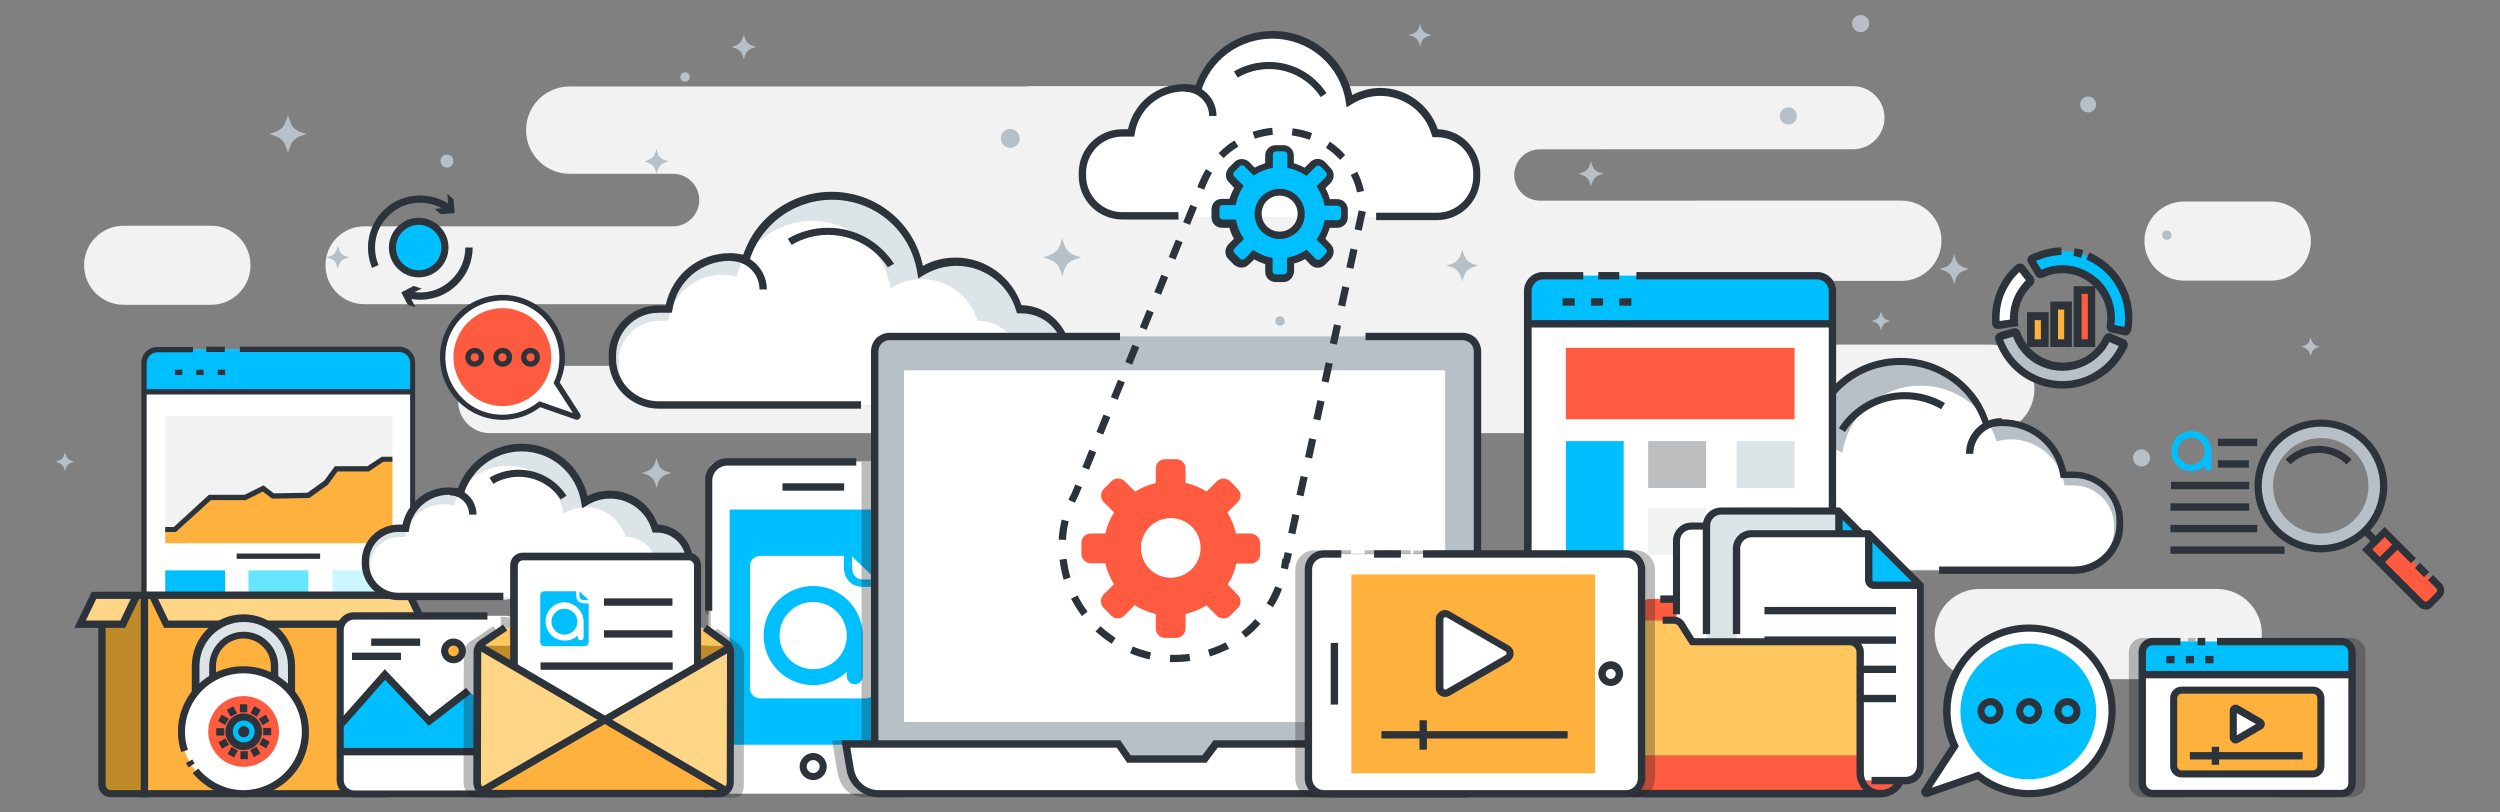 <?xml version="1.0" encoding="utf-8"?>
<!-- Generator: Adobe Illustrator 22.1.0, SVG Export Plug-In . SVG Version: 6.00 Build 0)  -->
<svg version="1.1" xmlns="http://www.w3.org/2000/svg" xmlns:xlink="http://www.w3.org/1999/xlink" x="0px" y="0px"
	 viewBox="0 0 847.3 275.3" style="enable-background:new 0 0 847.3 275.3;" xml:space="preserve">
<rect x="0" y="0" width="847.3" height="275.3" fill="#808080" stroke="none"/>
<style type="text/css">
	.st0{fill:#ECEAED;}
	.st1{fill:#F2F2F2;}
	.st2{fill:#B7BFC7;}
	.st3{fill:#FFFFFF;}
	.st4{fill:#00BFFF;}
	.st5{fill:#2D333A;}
	.st6{fill:#66E5FF;}
	.st7{fill:#CCF6FF;}
	.st8{fill:#F1F2F2;}
	.st9{fill:#FFB13E;}
	.st10{fill:#BF8B29;}
	.st11{fill:#FFD586;}
	.st12{opacity:0.3;}
	.st13{fill:#231F20;}
	.st14{opacity:0.3;fill:#231F20;}
	.st15{fill:#DCE4E8;}
	.st16{fill:#FF5B40;}
	.st17{fill:#BCBEC0;}
	.st18{fill:#FFC75E;}
</style>
<g id="Efects">
</g>
<g id="Cloud_Computing">
	<g id="text_1_">
	</g>
	<g>
		<g>
			<path class="st0" d="M169.9,203.3H89.6c-8.5,0-15.3-6.9-15.3-15.3l0,0c0-8.5,6.9-15.3,15.3-15.3h80.3c8.5,0,15.3,6.9,15.3,15.3
				l0,0C185.2,196.4,178.3,203.3,169.9,203.3z"/>
		</g>
		<g>
			<path class="st1" d="M348.2,29.3H193.1c-8.2,0-14.8,6.6-14.8,14.8l0,0c0,8.2,6.6,14.8,14.8,14.8h35c4.9,0,8.9,4,8.9,8.9l0,0
				c0,4.9-4,8.9-8.9,8.9H123.5c-7.3,0-13.2,5.9-13.2,13.2v0c0,7.3,5.9,13.2,13.2,13.2h134.1c5.8,0,10.5,4.7,10.4,10.5l0,0
				c0,5.7-4.7,10.4-10.4,10.4H166c-5.9,0-10.7,4.8-10.7,10.7v1.4c0,5.9,4.8,10.7,10.7,10.7h508.5c8.3,0,15-6.7,15-15v0
				c0-8.3-6.7-15-15-15h-67.6c-5.9,0-10.8-4.8-10.8-10.8l0,0c0-5.9,4.8-10.8,10.8-10.8h37.5c7.5,0,13.6-6.1,13.6-13.6l0,0
				c0-7.5-6.1-13.6-13.6-13.6H521.9c-4.8,0-8.7-3.9-8.7-8.7l0,0c0-4.8,3.9-8.7,8.7-8.7H628c5.9,0,10.7-4.8,10.7-10.7l0,0
				c0-5.9-4.8-10.7-10.7-10.7H348.2z"/>
			<g>
				<path class="st1" d="M769.8,95.1h-29.6c-7.4,0-13.4-6-13.4-13.4v0c0-7.4,6-13.4,13.4-13.4h29.6c7.4,0,13.4,6,13.4,13.4v0
					C783.2,89.1,777.2,95.1,769.8,95.1z"/>
			</g>
			<g>
				<path class="st1" d="M71.5,103.3H41.9c-7.4,0-13.4-6-13.4-13.4v0c0-7.4,6-13.4,13.4-13.4h29.6c7.4,0,13.4,6,13.4,13.4v0
					C84.9,97.3,78.9,103.3,71.5,103.3z"/>
			</g>
		</g>
		<g>
			<path class="st1" d="M751.3,230.2H671c-8.5,0-15.3-6.9-15.3-15.3v0c0-8.5,6.9-15.3,15.3-15.3h80.3c8.5,0,15.3,6.9,15.3,15.3v0
				C766.6,223.3,759.8,230.2,751.3,230.2z"/>
		</g>
		<g id="XMLID_88_">
			<path class="st2" d="M736,79.7c0,0.9-0.7,1.6-1.6,1.6c-0.9,0-1.6-0.7-1.6-1.6c0-0.9,0.7-1.6,1.6-1.6
				C735.2,78.1,736,78.8,736,79.7z"/>
		</g>
		<g id="XMLID_87_">
			<path class="st2" d="M609,39.3c0,1.6-1.3,2.9-2.9,2.9c-1.6,0-2.9-1.3-2.9-2.9c0-1.6,1.3-2.9,2.9-2.9
				C607.7,36.3,609,37.6,609,39.3z"/>
		</g>
		<g id="XMLID_5_">
			<path class="st2" d="M633.5,8c0,1.6-1.3,2.9-2.9,2.9c-1.6,0-2.9-1.3-2.9-2.9c0-1.6,1.3-2.9,2.9-2.9C632.2,5.1,633.5,6.4,633.5,8z
				"/>
		</g>
		<g id="XMLID_86_">
			<path class="st2" d="M233.8,26.1c0,0.9-0.7,1.6-1.6,1.6c-0.9,0-1.6-0.7-1.6-1.6c0-0.9,0.7-1.6,1.6-1.6
				C233,24.4,233.8,25.1,233.8,26.1z"/>
		</g>
		<g id="XMLID_34_">
			<path class="st2" d="M153.7,54.6c0,1.2-1,2.2-2.2,2.2c-1.2,0-2.2-1-2.2-2.2c0-1.2,1-2.2,2.2-2.2
				C152.8,52.5,153.7,53.4,153.7,54.6z"/>
		</g>
		<g id="XMLID_70_">
			<path class="st2" d="M139.3,158.8c0,1.3-1,2.3-2.3,2.3c-1.3,0-2.3-1-2.3-2.3c0-1.3,1-2.3,2.3-2.3
				C138.3,156.5,139.3,157.5,139.3,158.8z"/>
		</g>
		<g id="XMLID_68_">
			<path class="st2" d="M256.3,15.9c-2.8,0.8-3.4,1.4-4.2,4.2c-0.8-2.8-1.4-3.4-4.2-4.2c2.8-0.8,3.4-1.4,4.2-4.2
				C252.9,14.5,253.5,15.1,256.3,15.9z"/>
		</g>
		<g id="XMLID_47_">
			<path class="st2" d="M118.4,87.2c-2.7,0.7-3.2,1.3-3.9,3.9c-0.7-2.7-1.3-3.2-3.9-3.9c2.7-0.7,3.2-1.3,3.9-3.9
				C115.2,85.9,115.8,86.5,118.4,87.2z"/>
		</g>
		<g id="XMLID_35_">
			<path class="st2" d="M485.2,11.9c-2.7,0.7-3.2,1.3-3.9,3.9c-0.7-2.7-1.3-3.2-3.9-3.9c2.7-0.7,3.2-1.3,3.9-3.9
				C482,10.7,482.6,11.2,485.2,11.9z"/>
		</g>
		<g id="XMLID_45_">
			<path class="st2" d="M366.5,87.2c-4.4,1.2-5.3,2.1-6.5,6.5c-1.2-4.4-2.1-5.3-6.5-6.5c4.4-1.2,5.3-2.1,6.5-6.5
				C361.2,85.1,362.1,86.1,366.5,87.2z"/>
		</g>
		<g id="XMLID_6_">
			<path class="st2" d="M104.1,45.4c-4.4,1.2-5.3,2.1-6.5,6.5c-1.2-4.4-2.1-5.3-6.5-6.5c4.4-1.2,5.3-2.1,6.5-6.5
				C98.8,43.3,99.7,44.3,104.1,45.4z"/>
		</g>
		<g id="XMLID_44_">
			<path class="st2" d="M667.4,91.2c-3.5,0.9-4.2,1.7-5.1,5.1c-0.9-3.5-1.7-4.2-5.1-5.1c3.5-0.9,4.2-1.7,5.1-5.1
				C663.2,89.5,663.9,90.2,667.4,91.2z"/>
		</g>
		<g id="XMLID_91_">
			<path class="st2" d="M728.7,155.2c0,1.6-1.3,2.9-2.9,2.9c-1.6,0-2.9-1.3-2.9-2.9c0-1.6,1.3-2.9,2.9-2.9
				C727.4,152.3,728.7,153.6,728.7,155.2z"/>
		</g>
		<g id="XMLID_85_">
			<path class="st2" d="M435.4,108.8c0,0.9-0.7,1.6-1.6,1.6c-0.9,0-1.6-0.7-1.6-1.6c0-0.9,0.7-1.6,1.6-1.6
				C434.6,107.1,435.4,107.8,435.4,108.8z"/>
		</g>
		<g id="XMLID_83_">
			<path class="st2" d="M110,120.2c0,1.5-1.2,2.6-2.6,2.6c-1.4,0-2.6-1.2-2.6-2.6c0-1.5,1.2-2.6,2.6-2.6
				C108.8,117.6,110,118.7,110,120.2z"/>
		</g>
		<g id="XMLID_71_">
			<path class="st2" d="M345.6,46.9c0,1.8-1.4,3.2-3.2,3.2c-1.8,0-3.2-1.4-3.2-3.2c0-1.8,1.4-3.2,3.2-3.2
				C344.1,43.8,345.6,45.2,345.6,46.9z"/>
		</g>
		<g id="XMLID_69_">
			<path class="st2" d="M710.4,35.4c0,1.5-1.2,2.7-2.7,2.7c-1.5,0-2.7-1.2-2.7-2.7c0-1.5,1.2-2.7,2.7-2.7
				C709.2,32.7,710.4,33.9,710.4,35.4z"/>
		</g>
		<g id="XMLID_66_">
			<path class="st2" d="M640.7,108.8c-2.1,0.6-2.6,1-3.2,3.2c-0.6-2.1-1-2.6-3.2-3.2c2.1-0.6,2.6-1,3.2-3.2
				C638.1,107.7,638.5,108.2,640.7,108.8z"/>
		</g>
		<g id="XMLID_14_">
			<path class="st2" d="M786.3,117.5c-2.1,0.6-2.6,1-3.2,3.2c-0.6-2.1-1-2.6-3.2-3.2c2.1-0.6,2.6-1,3.2-3.2
				C783.7,116.5,784.2,117,786.3,117.5z"/>
		</g>
		<g id="XMLID_13_">
			<path class="st2" d="M25.2,156.5c-2.1,0.6-2.6,1-3.2,3.2c-0.6-2.1-1-2.6-3.2-3.2c2.1-0.6,2.6-1,3.2-3.2
				C22.6,155.5,23.1,155.9,25.2,156.5z"/>
		</g>
		<g id="XMLID_65_">
			<path class="st2" d="M226.7,54.7c-2.8,0.8-3.4,1.4-4.2,4.2c-0.8-2.8-1.4-3.4-4.2-4.2c2.8-0.8,3.4-1.4,4.2-4.2
				C223.2,53.3,223.8,53.9,226.7,54.7z"/>
		</g>
		<g id="XMLID_59_">
			<path class="st2" d="M543.5,58.9c-2.9,0.8-3.5,1.4-4.3,4.3c-0.8-2.9-1.4-3.5-4.3-4.3c2.9-0.8,3.5-1.4,4.3-4.3
				C540,57.5,540.6,58.1,543.5,58.9z"/>
		</g>
		<g id="XMLID_43_">
			<path class="st2" d="M501,90c-3.6,1-4.4,1.7-5.4,5.4c-1-3.6-1.7-4.4-5.4-5.4c3.6-1,4.4-1.7,5.4-5.4C496.6,88.2,497.4,89,501,90z"
				/>
		</g>
		<g id="XMLID_46_">
			<path class="st2" d="M227.6,160.3c-3.5,0.9-4.2,1.7-5.1,5.1c-0.9-3.5-1.7-4.2-5.1-5.1c3.5-0.9,4.2-1.7,5.1-5.1
				C223.4,158.7,224.1,159.4,227.6,160.3z"/>
		</g>
		<g id="XMLID_1_">
			<g id="XMLID_291_">
				<g id="XMLID_278_">
					<path class="st3" d="M139.8,223.3v-99.4c0-3-2.4-5.4-5.4-5.4H54.3c-3,0-5.4,2.4-5.4,5.4v99.4L139.8,223.3z"/>
				</g>
				<g id="XMLID_288_">
					<path class="st4" d="M48.8,132.5V123c0-2.5,2-4.6,4.6-4.6h81.9c2.5,0,4.6,2,4.6,4.6v9.5H48.8z"/>
				</g>
				<g id="XMLID_276_">
					<path class="st5" d="M49.7,222.9h-1.8V123c0-3,2.4-5.4,5.4-5.4h12.1v1.8H53.4c-2,0-3.7,1.6-3.7,3.7V222.9z"/>
				</g>
				<g id="XMLID_277_">
					<path class="st5" d="M140.7,215.8H139V123c0-2-1.6-3.7-3.7-3.7h-54v-1.8h54c3,0,5.4,2.4,5.4,5.4V215.8z"/>
				</g>
				<g id="XMLID_285_">
					<rect x="69.9" y="117.5" class="st5" width="6.3" height="1.8"/>
				</g>
				<g id="XMLID_284_">
					<rect x="48.8" y="131.9" class="st5" width="91" height="1.8"/>
				</g>
				<g id="XMLID_283_">
					<rect x="59.3" y="125.3" class="st5" width="2.5" height="1.8"/>
				</g>
				<g id="XMLID_11_">
					<rect x="66.5" y="125.3" class="st5" width="2.5" height="1.8"/>
				</g>
				<g id="XMLID_10_">
					<rect x="73.8" y="125.3" class="st5" width="2.5" height="1.8"/>
				</g>
				<g id="XMLID_279_">
					<rect x="56" y="193.3" class="st4" width="20.3" height="26.3"/>
				</g>
				<g id="XMLID_287_">
					<rect x="84.2" y="193.3" class="st6" width="20.3" height="26.3"/>
				</g>
				<g id="XMLID_290_">
					<rect x="112.7" y="193.3" class="st7" width="20.3" height="26.3"/>
				</g>
				<g id="XMLID_280_">
					<rect x="80.2" y="187.6" class="st5" width="28.3" height="1.8"/>
				</g>
				<g>
					<rect x="56" y="141" class="st8" width="77" height="43.1"/>
				</g>
				<g>
					<polygon class="st9" points="133,155.6 129.6,155.6 124.8,158.9 118.6,158.9 113.9,158.9 110.6,163.6 104.5,167.9 92.5,168.1 
						89.2,165.6 83.1,168.6 71.2,168.6 59.3,179.5 56,179.5 56,184.1 133,184.1 					"/>
				</g>
				<g>
					<polygon class="st5" points="59.6,180.3 56,180.3 56,178.6 58.9,178.6 70.8,167.7 82.9,167.7 89.3,164.5 92.8,167.2 104.2,167 
						109.9,162.9 113.5,158 124.5,158 129.4,154.8 133,154.8 133,156.5 129.9,156.5 125,159.8 114.4,159.8 111.1,164.3 104.8,168.8 
						92.2,169 89.1,166.6 83.3,169.5 71.5,169.5 					"/>
				</g>
			</g>
		</g>
		<g id="XMLID_7_">
			<g id="XMLID_39_">
				
					<rect x="34.5" y="201.8" transform="matrix(-1 -1.224647e-16 1.224647e-16 -1 83.5 470.753)" class="st10" width="14.5" height="67.2"/>
			</g>
			<g id="XMLID_38_">
				<path class="st5" d="M50.2,270.2H37.5c-2.3,0-4.2-1.9-4.2-4.2v-65.4h16.9V270.2z M35.8,203v63c0,1,0.8,1.8,1.8,1.8h10.2V203
					H35.8z"/>
			</g>
			<g id="XMLID_37_">
				<polygon class="st11" points="27.1,211.5 41.6,211.5 46.3,201.8 31.8,201.8 				"/>
			</g>
			<g id="XMLID_36_">
				<path class="st5" d="M42.4,212.8H25.2l5.9-12.2h17.2L42.4,212.8z M29.1,210.3h11.7l3.5-7.3H32.6L29.1,210.3z"/>
			</g>
			<g id="XMLID_15_">
				<rect x="49" y="201.8" class="st9" width="87.2" height="67.2"/>
			</g>
			<g id="XMLID_12_">
				<path class="st5" d="M130.5,270.2H47.7v-69.7h89.7v33.2H135V203H50.2v64.8h80.3c2.5,0,4.5-2,4.5-4.5v-6h2.5v6
					C137.4,267.1,134.3,270.2,130.5,270.2z"/>
			</g>
			<g id="XMLID_9_">
				<polygon class="st11" points="143.6,211.5 56.4,211.5 51.7,201.8 138.9,201.8 				"/>
			</g>
			<g id="XMLID_8_">
				<path class="st5" d="M145.6,212.8h-90l-5.9-12.2h90L145.6,212.8z M57.1,210.3h84.5l-3.5-7.3H53.6L57.1,210.3z"/>
			</g>
		</g>
		<g>
			<g class="st12">
				<path class="st13" d="M746,269v-1.8c0.8-1.1,1.2-2.5,1.2-3.9v-6H746v-23.6h1.2v-16.3h-3.1v-1.2h-2.6v1.2h-5.8v-1.2h-9.4
					c-2.6,0-4.8,2.1-4.8,4.8v44.4c0,2.6,2.1,4.8,4.8,4.8h13.9c1.5,0,2.8-0.5,3.9-1.2H746z"/>
			</g>
			<path class="st14" d="M796.9,216.2H772v1.2h-2l0,0l-2.5,0l0,2.9c0,1.6,0.6,3.1,1.7,4.2c0.8,0.8,1.7,1.3,2.7,1.5v5.6v23.2v5.6
				c-1,0.2-1.9,0.8-2.7,1.5c-1.1,1.1-1.7,2.6-1.7,4.2l0,2.9l2.5,0l0,0h2v1.2h24.9c2.6,0,4.8-2.1,4.8-4.8v0V221v0
				C801.7,218.4,799.5,216.2,796.9,216.2z"/>
			<g id="XMLID_808_">
				<g id="XMLID_827_">
					<path class="st3" d="M793.9,269h-64.5c-1.8,0-3.3-1.5-3.3-3.3v-44.9c0-1.8,1.5-3.3,3.3-3.3h64.5c1.8,0,3.3,1.5,3.3,3.3v44.9
						C797.2,267.5,795.7,269,793.9,269z"/>
				</g>
				<g id="XMLID_826_">
					<path class="st4" d="M726.1,228.4V221c0-2,1.6-3.6,3.6-3.6h64c2,0,3.6,1.6,3.6,3.6v7.4H726.1z"/>
				</g>
				<g id="XMLID_825_">
					<path class="st5" d="M793.6,270.2h-64c-2.6,0-4.8-2.1-4.8-4.8V221c0-2.6,2.1-4.8,4.8-4.8h9.4v2.5h-9.4c-1.3,0-2.3,1-2.3,2.3
						v44.4c0,1.3,1,2.3,2.3,2.3h64c1.3,0,2.3-1,2.3-2.3V221c0-1.3-1-2.3-2.3-2.3h-42.2v-2.5h42.2c2.6,0,4.8,2.1,4.8,4.8v44.4
						C798.4,268.1,796.3,270.2,793.6,270.2z"/>
				</g>
				<g id="XMLID_824_">
					<rect x="744.8" y="216.2" class="st5" width="2.6" height="2.5"/>
				</g>
				<g id="XMLID_823_">
					<rect x="726.1" y="227.4" class="st5" width="71.1" height="2.5"/>
				</g>
				<g id="XMLID_822_">
					<rect x="734.2" y="222.3" class="st5" width="2.8" height="2.5"/>
				</g>
				<g id="XMLID_821_">
					<rect x="740.8" y="222.3" class="st5" width="2.8" height="2.5"/>
				</g>
				<g id="XMLID_820_">
					<rect x="747.4" y="222.3" class="st5" width="2.8" height="2.5"/>
				</g>
				<g id="XMLID_814_">
					<path class="st9" d="M783.9,262.3h-44.5c-1.5,0-2.7-1.2-2.7-2.7v-23c0-1.5,1.2-2.7,2.7-2.7h44.5c1.5,0,2.7,1.2,2.7,2.7v23
						C786.5,261.1,785.3,262.3,783.9,262.3z"/>
				</g>
				<g id="XMLID_813_">
					<path class="st5" d="M783.9,263.5h-44.5c-2.2,0-3.9-1.8-3.9-3.9v-23c0-2.2,1.8-3.9,3.9-3.9h44.5c2.2,0,3.9,1.8,3.9,3.9v23
						C787.8,261.8,786,263.5,783.9,263.5z M739.4,235.1c-0.8,0-1.5,0.7-1.5,1.5v23c0,0.8,0.7,1.5,1.5,1.5h44.5
						c0.8,0,1.5-0.7,1.5-1.5v-23c0-0.8-0.7-1.5-1.5-1.5H739.4z"/>
				</g>
				<g id="XMLID_812_">
					<path class="st3" d="M766,246.1l-7.9,4.6c-0.5,0.3-1.1-0.1-1.1-0.6v-9.2c0-0.6,0.6-0.9,1.1-0.6l7.9,4.6
						C766.5,245.1,766.5,245.8,766,246.1z"/>
				</g>
				<g id="XMLID_811_">
					<path class="st5" d="M757.7,252c-0.3,0-0.7-0.1-1-0.3c-0.6-0.4-1-1-1-1.7v-9.2c0-0.7,0.4-1.4,1-1.7c0.6-0.4,1.4-0.4,2,0
						l7.9,4.6c0.6,0.4,1,1,1,1.7c0,0.7-0.4,1.4-1,1.7l0,0l-7.9,4.6C758.3,251.9,758,252,757.7,252z M758.1,241.7v7.5l6.5-3.8
						L758.1,241.7z"/>
				</g>
				<g id="XMLID_810_">
					<rect x="742.2" y="254.9" class="st5" width="38.2" height="2.5"/>
				</g>
				<g id="XMLID_809_">
					<rect x="749.6" y="253.1" class="st5" width="2.5" height="6.1"/>
				</g>
			</g>
		</g>
		<g>
			<g id="XMLID_535_">
				<path class="st15" d="M346.2,105h-0.6c-2.7-9.3-11.3-16.1-21.4-16.1c-4.4,0-8.6,1.3-12,3.5c-2.3-14.6-14.9-25.9-30.1-25.9
					c-13.7,0-25.3,9-29.2,21.5c-1.7-0.5-3.6-0.7-5.4-0.7c-10.5,0-19.1,7.7-20.7,17.7h-3.4c-8.6,0-15.7,7-15.7,15.7v1.2
					c0,8.6,7,15.7,15.7,15.7h123c8.6,0,15.7-7,15.7-15.7v-1.2C361.9,112,354.9,105,346.2,105z"/>
			</g>
			<g id="XMLID_534_">
				<path class="st3" d="M331.8,108.8h-0.5c-2.4-8.2-9.9-14.2-18.9-14.2c-3.9,0-7.5,1.2-10.6,3.1c-2-12.9-13.1-22.8-26.6-22.8
					c-12.1,0-22.3,8-25.7,18.9c-1.5-0.4-3.1-0.7-4.8-0.7c-9.2,0-16.8,6.8-18.2,15.6h-3c-7.6,0-13.8,6.2-13.8,13.8v1
					c0,7.6,6.2,13.8,13.8,13.8h108.4c7.6,0,13.8-6.2,13.8-13.8v-1C345.6,115.1,339.4,108.8,331.8,108.8z"/>
			</g>
			<g id="XMLID_533_">
				<path class="st5" d="M300.9,90.6c-4.5-6.9-12.1-11-20.3-11c-4.4,0-8.6,1.2-12.3,3.4l-1.3-2.1c4.1-2.4,8.8-3.7,13.6-3.7
					c9.1,0,17.4,4.5,22.4,12.2L300.9,90.6z"/>
			</g>
			<g id="XMLID_532_">
				<path class="st5" d="M346.2,138.7h-18.8v-2.5h18.8c8,0,14.4-6.5,14.4-14.4v-1.2c0-8-6.5-14.4-14.4-14.4h-1.5l-0.3-0.9
					c-2.6-9-10.9-15.2-20.2-15.2c-4,0-8,1.2-11.4,3.3l-1.6,1l-0.3-1.9c-2.2-14.4-14.4-24.8-28.9-24.8c-8.7,0-16.8,3.8-22.4,10.4
					c-1.2,1.4-2.3,3-3.2,4.6c-1,1.8-1.8,3.7-2.4,5.6l-0.4,1.1l-1.1-0.3c-1.7-0.5-3.5-0.7-5.1-0.7c-9.8,0-18,7-19.5,16.6l-0.2,1h-4.5
					c-8,0-14.4,6.5-14.4,14.4v1.2c0,8,6.5,14.4,14.4,14.4h68.6v2.5h-68.6c-9.3,0-16.9-7.6-16.9-16.9v-1.2c0-9.3,7.6-16.9,16.9-16.9
					h2.4c2.1-10.3,11.1-17.7,21.7-17.7c1.5,0,3.1,0.2,4.6,0.5c0.6-1.7,1.4-3.4,2.2-5c1-1.8,2.1-3.4,3.4-5
					c6.1-7.2,14.9-11.3,24.3-11.3c15.2,0,28,10.5,31,25.1c3.4-1.9,7.2-2.8,11.1-2.8c10.1,0,19.1,6.6,22.3,16.1
					c9.2,0.2,16.6,7.7,16.6,16.9v1.2C363.1,131.1,355.6,138.7,346.2,138.7z"/>
			</g>
			<g id="XMLID_531_">
				<path class="st5" d="M259.9,98.1h-2.5c0-5.3-4.3-9.6-9.6-9.6V86C254.5,86,259.9,91.4,259.9,98.1z"/>
			</g>
		</g>
		<g>
			<g id="XMLID_148_">
				<path class="st2" d="M580,160.8h0.6c2.7-9.3,11.3-16.1,21.4-16.1c4.4,0,8.6,1.3,12,3.5c2.3-14.6,14.9-25.9,30.1-25.9
					c13.7,0,25.3,9,29.2,21.5c1.7-0.5,3.6-0.7,5.4-0.7c10.5,0,19.1,7.7,20.7,17.7h3.4c8.6,0,15.7,7,15.7,15.7v1.2
					c0,8.6-7,15.7-15.7,15.7H580c-8.6,0-15.7-7-15.7-15.7v-1.2C564.3,167.8,571.3,160.8,580,160.8z"/>
			</g>
			<g id="XMLID_147_">
				<path class="st3" d="M594.4,164.6h0.5c2.4-8.2,9.9-14.2,18.9-14.2c3.9,0,7.5,1.2,10.6,3.1c2-12.9,13.1-22.8,26.6-22.8
					c12.1,0,22.3,8,25.7,18.9c1.5-0.4,3.1-0.7,4.8-0.7c9.2,0,16.8,6.8,18.2,15.6h3c7.6,0,13.8,6.2,13.8,13.8v1
					c0,7.6-6.2,13.8-13.8,13.8H594.4c-7.6,0-13.8-6.2-13.8-13.8v-1C580.6,170.8,586.8,164.6,594.4,164.6z"/>
			</g>
			<g id="XMLID_146_">
				<path class="st5" d="M625.3,146.4l-2.1-1.3c4.9-7.6,13.3-12.2,22.4-12.2c4.8,0,9.5,1.3,13.6,3.7l-1.3,2.1
					c-3.7-2.2-8-3.4-12.3-3.4C637.4,135.3,629.8,139.5,625.3,146.4z"/>
			</g>
			<g id="XMLID_145_">
				<path class="st5" d="M702.9,194.5h-45.7V192h45.7c8,0,14.4-6.5,14.4-14.4v-1.2c0-8-6.5-14.4-14.4-14.4h-4.5l-0.2-1
					c-1.5-9.6-9.7-16.6-19.5-16.6c-1.7,0-3.4,0.2-5.1,0.7l-1.1,0.3l-0.3-1.1c-0.6-1.9-1.4-3.8-2.4-5.6c-0.9-1.6-2-3.1-3.2-4.6
					c-5.6-6.6-13.8-10.4-22.4-10.4c-14.6,0-26.7,10.4-28.9,24.8l-0.3,1.9l-1.6-1c-3.4-2.2-7.3-3.3-11.4-3.3
					c-9.3,0-17.6,6.3-20.2,15.2l-0.3,0.9H580c-8,0-14.4,6.5-14.4,14.4v1.2c0,8,6.5,14.4,14.4,14.4h18.8v2.5H580
					c-9.3,0-16.9-7.6-16.9-16.9v-1.2c0-9.2,7.4-16.7,16.6-16.9c3.2-9.5,12.2-16.1,22.3-16.1c3.9,0,7.7,1,11.1,2.8
					c3.1-14.7,15.9-25.1,31-25.1c9.4,0,18.2,4.1,24.3,11.3c1.3,1.5,2.5,3.2,3.4,5c0.9,1.6,1.6,3.3,2.2,5c1.6-0.3,3.1-0.5,4.6-0.5
					c10.6,0,19.6,7.4,21.7,17.7h2.4c9.3,0,16.9,7.6,16.9,16.9v1.2C719.8,186.9,712.2,194.5,702.9,194.5z"/>
			</g>
			<g id="XMLID_144_">
				<path class="st5" d="M668.8,153.8h-2.5c0-6.7,5.4-12.1,12.1-12.1v2.5C673.1,144.2,668.8,148.5,668.8,153.8z"/>
			</g>
		</g>
		<g>
			<g id="XMLID_132_">
				<path class="st15" d="M222.6,179.3h-0.4c-1.9-6.6-8-11.5-15.2-11.5c-3.2,0-6.1,0.9-8.6,2.5c-1.6-10.4-10.6-18.4-21.5-18.4
					c-9.8,0-18,6.4-20.8,15.3c-1.2-0.3-2.5-0.5-3.9-0.5c-7.4,0-13.6,5.5-14.7,12.6h-2.4c-6.1,0-11.1,5-11.1,11.1v0.8
					c0,6.1,5,11.1,11.1,11.1h87.5c6.1,0,11.1-5,11.1-11.1v-0.8C233.8,184.3,228.8,179.3,222.6,179.3z"/>
			</g>
			<g id="XMLID_130_">
				<path class="st3" d="M212.4,182H212c-1.7-5.8-7.1-10.1-13.4-10.1c-2.8,0-5.4,0.8-7.6,2.2c-1.4-9.2-9.3-16.2-18.9-16.2
					c-8.6,0-15.9,5.7-18.3,13.5c-1.1-0.3-2.2-0.5-3.4-0.5c-6.6,0-12,4.8-13,11.1h-2.1c-5.4,0-9.8,4.4-9.8,9.8v0.7
					c0,5.4,4.4,9.8,9.8,9.8h77.2c5.4,0,9.8-4.4,9.8-9.8v-0.7C222.2,186.4,217.8,182,212.4,182z"/>
			</g>
			<g id="XMLID_129_">
				<path class="st5" d="M190,169.3c-3.1-4.8-8.4-7.7-14.2-7.7c-3,0-6,0.8-8.6,2.4l-1.3-2.1c3-1.8,6.4-2.7,9.9-2.7
					c6.6,0,12.6,3.3,16.2,8.8L190,169.3z"/>
			</g>
			<g id="XMLID_128_">
				<path class="st5" d="M222.6,203.6h-13.3v-2.5h13.3c5.5,0,9.9-4.5,9.9-9.9v-0.8c0-5.5-4.5-9.9-9.9-9.9h-1.4l-0.3-0.9
					c-1.8-6.2-7.6-10.6-14.1-10.6c-2.8,0-5.5,0.8-7.9,2.3l-1.6,1l-0.3-1.9c-1.6-10.1-10.1-17.4-20.2-17.4c-6.1,0-11.8,2.7-15.7,7.3
					c-0.8,1-1.6,2.1-2.2,3.2c-0.7,1.2-1.3,2.6-1.7,3.9l-0.3,1.1l-1.1-0.3c-1.2-0.3-2.4-0.5-3.6-0.5c-6.8,0-12.5,4.9-13.5,11.6
					l-0.2,1h-3.5c-5.5,0-9.9,4.5-9.9,9.9v0.8c0,5.5,4.5,9.9,9.9,9.9h35.6v2.5h-35.6c-6.8,0-12.4-5.6-12.4-12.4v-0.8
					c0-6.8,5.6-12.4,12.4-12.4h1.4c1.6-7.4,8.1-12.6,15.7-12.6c1,0,2,0.1,3.1,0.3c0.4-1.1,0.9-2.2,1.5-3.3c0.7-1.3,1.5-2.5,2.5-3.6
					c4.4-5.2,10.8-8.2,17.6-8.2c10.8,0,19.9,7.4,22.3,17.7c2.4-1.2,5-1.8,7.7-1.8c7.3,0,13.8,4.7,16.1,11.5
					c6.6,0.2,11.9,5.7,11.9,12.4v0.8C235,198.1,229.4,203.6,222.6,203.6z"/>
			</g>
			<g id="XMLID_127_">
				<path class="st5" d="M161.5,174.4h-2.5c0-3.6-2.9-6.5-6.5-6.5v-2.5C157.5,165.4,161.5,169.4,161.5,174.4z"/>
			</g>
		</g>
		<g id="XMLID_175_">
			<g id="XMLID_219_">
				<path class="st3" d="M705,263.1c12.2-9.5,14.4-27.1,4.9-39.3c-9.5-12.2-27.1-14.4-39.3-4.9c-10.6,8.2-13.6,22.4-8.2,34.1
					l-10,15.4c-0.3,0.4,0.1,0.9,0.6,0.7l17.3-6.1C680.2,270.7,694.6,271.2,705,263.1z"/>
			</g>
			<g id="XMLID_218_">
				<path class="st5" d="M687.8,270.2c-6.2,0-12.5-2-17.7-6l-16.7,5.9c-0.7,0.3-1.5,0-1.9-0.6c-0.5-0.6-0.5-1.4-0.1-2l9.6-14.8
					c-5.4-12.1-1.7-26.7,8.8-34.9c6.2-4.8,13.8-6.9,21.6-5.9c7.8,1,14.7,4.9,19.5,11.1c4.8,6.2,6.9,13.8,5.9,21.6
					c-1,7.8-4.9,14.7-11.1,19.5C700.5,268.2,694.1,270.2,687.8,270.2z M670.6,261.5l0.5,0.4c9.7,7.8,23.3,7.8,33.1,0.2l0,0
					c5.7-4.4,9.3-10.7,10.2-17.8c0.9-7.1-1-14.1-5.4-19.8c-4.4-5.7-10.7-9.3-17.8-10.2c-7.1-0.9-14.1,1-19.8,5.4
					c-9.8,7.6-13.1,21.3-7.8,32.6l0.3,0.6l-9.2,14.1L670.6,261.5z"/>
			</g>
			<g>
				
					<ellipse transform="matrix(0.925 -0.379 0.379 0.925 -39.996 278.935)" class="st4" cx="687.7" cy="240.9" rx="23" ry="23"/>
			</g>
			<g>
				<path class="st5" d="M687.7,245.4c-2.4,0-4.4-2-4.4-4.4c0-2.4,2-4.4,4.4-4.4c2.4,0,4.4,2,4.4,4.4
					C692.1,243.4,690.1,245.4,687.7,245.4z M687.7,239c-1.1,0-2,0.9-2,2c0,1.1,0.9,2,2,2c1.1,0,2-0.9,2-2
					C689.6,239.9,688.7,239,687.7,239z"/>
			</g>
			<g>
				<path class="st5" d="M700.7,245.4c-2.4,0-4.4-2-4.4-4.4c0-2.4,2-4.4,4.4-4.4c2.4,0,4.4,2,4.4,4.4
					C705.2,243.4,703.2,245.4,700.7,245.4z M700.7,239c-1.1,0-2,0.9-2,2c0,1.1,0.9,2,2,2c1.1,0,2-0.9,2-2
					C702.7,239.9,701.8,239,700.7,239z"/>
			</g>
			<g>
				<path class="st5" d="M674.6,245.4c-2.4,0-4.4-2-4.4-4.4c0-2.4,2-4.4,4.4-4.4c2.4,0,4.4,2,4.4,4.4
					C679,243.4,677,245.4,674.6,245.4z M674.6,239c-1.1,0-2,0.9-2,2c0,1.1,0.9,2,2,2c1.1,0,2-0.9,2-2
					C676.5,239.9,675.7,239,674.6,239z"/>
			</g>
		</g>
		<g id="XMLID_2_">
			<g id="XMLID_4_">
				<path class="st3" d="M157.8,137.1c-8.8-6.9-10.4-19.6-3.6-28.4c6.9-8.8,19.6-10.4,28.4-3.6c7.6,5.9,9.9,16.2,5.9,24.6l7.2,11.1
					c0.2,0.3-0.1,0.7-0.4,0.5l-12.5-4.4C175.7,142.6,165.4,142.9,157.8,137.1z"/>
			</g>
			<g id="XMLID_3_">
				<path class="st5" d="M157.3,137.8c-4.5-3.5-7.3-8.5-8-14.1c-0.7-5.6,0.8-11.1,4.3-15.6c3.5-4.5,8.5-7.3,14.1-8
					c5.6-0.7,11.1,0.8,15.6,4.3c7.6,5.9,10.3,16.5,6.4,25.2l6.9,10.7c0.3,0.4,0.3,1-0.1,1.5c-0.3,0.4-0.9,0.6-1.4,0.4l-12-4.2
					c-3.8,2.9-8.3,4.3-12.8,4.3C165.7,142.3,161.1,140.8,157.3,137.8z M194.2,140l-6.6-10.2l0.2-0.4c3.8-8.1,1.4-18-5.6-23.5
					c-4.1-3.2-9.2-4.6-14.3-3.9c-5.1,0.6-9.7,3.3-12.9,7.3c-3.2,4.1-4.6,9.2-3.9,14.3c0.6,5.1,3.3,9.7,7.3,12.9l0,0
					c7.1,5.5,16.9,5.4,24-0.2l0.4-0.3L194.2,140z"/>
			</g>
			<g>
				
					<ellipse transform="matrix(0.379 -0.925 0.925 0.379 -6.329 232.764)" class="st16" cx="170.4" cy="121.1" rx="16.6" ry="16.6"/>
			</g>
			<g>
				<path class="st5" d="M167.2,121.1c0-1.8,1.4-3.2,3.2-3.2c1.8,0,3.2,1.4,3.2,3.2c0,1.8-1.4,3.2-3.2,3.2
					C168.6,124.3,167.2,122.9,167.2,121.1z M168.9,121.1c0,0.8,0.6,1.4,1.4,1.4c0.8,0,1.4-0.6,1.4-1.4c0-0.8-0.6-1.4-1.4-1.4
					C169.6,119.7,168.9,120.3,168.9,121.1z"/>
			</g>
			<g>
				<path class="st5" d="M157.7,121.1c0-1.8,1.4-3.2,3.2-3.2c1.8,0,3.2,1.4,3.2,3.2c0,1.8-1.4,3.2-3.2,3.2
					C159.1,124.3,157.7,122.9,157.7,121.1z M159.5,121.1c0,0.8,0.6,1.4,1.4,1.4c0.8,0,1.4-0.6,1.4-1.4c0-0.8-0.6-1.4-1.4-1.4
					C160.1,119.7,159.5,120.3,159.5,121.1z"/>
			</g>
			<g>
				<path class="st5" d="M176.6,121.1c0-1.8,1.4-3.2,3.2-3.2c1.8,0,3.2,1.4,3.2,3.2c0,1.8-1.4,3.2-3.2,3.2
					C178,124.3,176.6,122.9,176.6,121.1z M178.4,121.1c0,0.8,0.6,1.4,1.4,1.4c0.8,0,1.4-0.6,1.4-1.4c0-0.8-0.6-1.4-1.4-1.4
					C179,119.7,178.4,120.3,178.4,121.1z"/>
			</g>
		</g>
		<g id="XMLID_121_">
			<g id="XMLID_141_">
				<path class="st3" d="M621.1,216.7V99.6c0-3.4-2.8-6.2-6.2-6.2h-91c-3.4,0-6.2,2.8-6.2,6.2v117.1H621.1z"/>
			</g>
			<g id="XMLID_140_">
				<path class="st4" d="M517.8,109.4V98.6c0-2.9,2.3-5.2,5.2-5.2h92.9c2.9,0,5.2,2.3,5.2,5.2v10.8H517.8z"/>
			</g>
			<g id="XMLID_139_">
				<path class="st5" d="M519,216.7h-2.5V98.6c0-3.5,2.9-6.4,6.4-6.4h13.7v2.5H523c-2.2,0-3.9,1.8-3.9,3.9V216.7z"/>
			</g>
			<g id="XMLID_138_">
				<path class="st5" d="M622.3,216.7h-2.5V98.6c0-2.2-1.8-3.9-3.9-3.9h-61.3v-2.5h61.3c3.5,0,6.4,2.9,6.4,6.4V216.7z"/>
			</g>
			<g id="XMLID_137_">
				<rect x="541.7" y="92.2" class="st5" width="7.1" height="2.5"/>
			</g>
			<g id="XMLID_819_">
				<rect x="517.8" y="108.5" class="st5" width="103.3" height="2.5"/>
			</g>
			<g id="XMLID_818_">
				<rect x="529.6" y="101.1" class="st5" width="4.1" height="2.5"/>
			</g>
			<g id="XMLID_817_">
				<rect x="539.2" y="101.1" class="st5" width="4.1" height="2.5"/>
			</g>
			<g id="XMLID_816_">
				<rect x="548.8" y="101.1" class="st5" width="4.1" height="2.5"/>
			</g>
			<g id="XMLID_136_">
				<rect x="530.7" y="117.9" class="st16" width="77.5" height="24.2"/>
			</g>
			<g id="XMLID_135_">
				<rect x="530.7" y="149.5" class="st4" width="19.6" height="61"/>
			</g>
			<g id="XMLID_134_">
				<rect x="558.6" y="149.5" class="st17" width="19.6" height="15.9"/>
			</g>
			<g id="XMLID_133_">
				<rect x="558.6" y="172.1" class="st8" width="19.6" height="15.9"/>
			</g>
			<g id="XMLID_803_">
				<rect x="588.6" y="149.5" class="st15" width="19.6" height="15.9"/>
			</g>
			<g id="XMLID_131_">
				<rect x="588.6" y="172.1" class="st2" width="19.6" height="15.9"/>
			</g>
		</g>
		<g id="XMLID_457_">
			<path class="st3" d="M487,45.2h-0.5c-2.3-8.1-9.8-13.9-18.6-13.9c-3.8,0-7.4,1.1-10.4,3.1c-2-12.7-12.9-22.4-26.1-22.4
				c-11.9,0-21.9,7.8-25.3,18.6c-1.5-0.4-3.1-0.6-4.7-0.6c-9.1,0-16.6,6.6-17.9,15.3h-3c-7.5,0-13.6,6.1-13.6,13.6v1
				c0,7.5,6.1,13.6,13.6,13.6H487c7.5,0,13.6-6.1,13.6-13.6v-1C500.6,51.3,494.5,45.2,487,45.2z"/>
		</g>
		<g id="XMLID_456_">
			<path class="st5" d="M487,74.6h-20.6v-2.5H487c6.8,0,12.3-5.5,12.3-12.3v-1c0-6.8-5.5-12.3-12.3-12.3h-1.5l-0.3-0.9
				c-2.2-7.7-9.4-13.1-17.4-13.1c-3.5,0-6.8,1-9.8,2.9l-1.6,1l-0.3-1.9c-1.9-12.4-12.4-21.4-24.9-21.4c-11.1,0-20.8,7.1-24.1,17.7
				l-0.3,1.1l-1.1-0.3c-1.5-0.4-3-0.6-4.4-0.6c-8.4,0-15.4,6-16.7,14.3l-0.2,1h-4c-6.8,0-12.3,5.5-12.3,12.3v1
				c0,6.8,5.5,12.3,12.3,12.3h19v2.5h-19c-8.2,0-14.8-6.6-14.8-14.8v-1c0-8.2,6.6-14.8,14.8-14.8h1.9c1.9-8.9,9.7-15.3,19-15.3
				c1.3,0,2.6,0.1,3.9,0.4c3.9-11,14.3-18.4,26.1-18.4c13.2,0,24.2,9,27,21.7c2.9-1.5,6.2-2.4,9.5-2.4c8.8,0,16.7,5.7,19.5,14
				c8,0.2,14.4,6.8,14.4,14.8v1C501.8,68,495.2,74.6,487,74.6z"/>
		</g>
		<g id="XMLID_33_">
			<path class="st4" d="M453.3,68.8l-3.6,0c-0.4-1.9-1.2-3.6-2.1-5.1l2.5-2.5c0.9-0.9,0.9-2.4,0-3.3l-1.9-1.9
				c-0.9-0.9-2.4-0.9-3.3,0l-2.5,2.5c-1.6-1-3.3-1.7-5.1-2.1v-3.6c0-1.3-1-2.3-2.3-2.3h-2.7c-1.3,0-2.3,1-2.3,2.3v3.6
				c-1.8,0.4-3.5,1.1-5.1,2.1l-2.5-2.5c-0.9-0.9-2.4-0.9-3.3,0l-1.9,1.9c-0.9,0.9-0.9,2.4,0,3.3l2.5,2.5c-1,1.5-1.7,3.3-2.2,5.1
				l-3.6,0c-1.3,0-2.3,1-2.3,2.3l0,2.7c0,1.3,1,2.3,2.3,2.3l3.6,0c0.4,1.9,1.1,3.6,2.1,5.1l-2.5,2.5c-0.9,0.9-0.9,2.3,0,3.3l1.9,1.9
				c0.9,0.9,2.4,0.9,3.3,0l2.5-2.5c1.6,1,3.3,1.7,5.1,2.2l0,3.6c0,1.3,1,2.3,2.3,2.3l2.7,0c1.3,0,2.3-1,2.3-2.3l0-3.6
				c1.9-0.4,3.6-1.1,5.1-2.1l2.5,2.5c0.9,0.9,2.4,0.9,3.3,0l1.9-1.9c0.9-0.9,0.9-2.4,0-3.3l-2.5-2.5c1-1.6,1.7-3.3,2.1-5.1l3.6,0
				c1.3,0,2.3-1,2.3-2.3v-2.7C455.6,69.8,454.6,68.8,453.3,68.8z M433.7,79.7c-4,0-7.3-3.3-7.3-7.3c0-4,3.3-7.3,7.3-7.3
				c4,0,7.3,3.3,7.3,7.3C441,76.5,437.8,79.7,433.7,79.7z"/>
		</g>
		<g id="XMLID_94_">
			<path class="st5" d="M435,95.6l-2.7,0c-0.9,0-1.8-0.4-2.5-1c-0.7-0.7-1-1.6-1-2.5l0-2.6c-1.3-0.4-2.5-0.9-3.7-1.6l-1.9,1.8
				c-0.7,0.7-1.5,1-2.5,1c0,0,0,0,0,0c-0.9,0-1.8-0.4-2.5-1l-1.9-1.9c-0.7-0.7-1-1.6-1-2.5c0-0.9,0.4-1.8,1-2.5l1.9-1.9
				c-0.7-1.2-1.2-2.4-1.5-3.7l-2.6,0c-2,0-3.5-1.6-3.5-3.6l0-2.7c0-0.9,0.4-1.8,1-2.5c0.7-0.7,1.6-1,2.5-1l2.6,0
				c0.4-1.3,0.9-2.5,1.6-3.7l-1.8-1.9c-0.7-0.7-1-1.6-1-2.5c0-0.9,0.4-1.8,1-2.5l1.9-1.9c0.7-0.7,1.5-1,2.5-1c0,0,0,0,0,0
				c0.9,0,1.8,0.4,2.5,1l1.8,1.9c1.2-0.6,2.4-1.1,3.6-1.5v-2.6c0-1.9,1.6-3.5,3.5-3.5h2.7c2,0,3.5,1.6,3.5,3.5v2.6
				c1.3,0.4,2.5,0.9,3.7,1.5l1.9-1.9c1.4-1.4,3.6-1.4,5,0L451,57c0.7,0.7,1,1.5,1,2.5c0,0.9-0.4,1.8-1,2.5l-1.8,1.8
				c0.7,1.2,1.2,2.4,1.5,3.7l2.6,0c1.9,0,3.5,1.6,3.5,3.5v2.7c0,1.9-1.6,3.5-3.5,3.5l-2.6,0c-0.4,1.3-0.9,2.5-1.5,3.7l1.8,1.9
				c0.7,0.7,1,1.5,1,2.5c0,1-0.4,1.8-1,2.5l-1.9,1.9c-1.4,1.4-3.6,1.4-5,0l-1.8-1.9c-1.2,0.7-2.4,1.2-3.7,1.5l0,2.6
				C438.5,94,436.9,95.6,435,95.6z M424.7,84.7l0.8,0.5c1.5,0.9,3.1,1.6,4.8,2l1,0.2l0,4.5c0,0.3,0.1,0.6,0.3,0.8
				c0.2,0.2,0.5,0.3,0.8,0.3l2.7,0c0.6,0,1.1-0.5,1.1-1.1l0-4.6l1-0.2c1.7-0.4,3.3-1,4.8-2l0.8-0.5l3.2,3.2c0.4,0.4,1.1,0.4,1.5,0
				l1.9-1.9c0.2-0.2,0.3-0.5,0.3-0.8c0-0.3-0.1-0.5-0.3-0.7l-3.2-3.2l0.5-0.8c0.9-1.5,1.6-3.1,2-4.8l0.2-1l4.5,0
				c0.6,0,1.1-0.5,1.1-1.1v-2.7c0-0.6-0.5-1.1-1.1-1.1l-4.5,0l-0.2-1c-0.4-1.7-1.1-3.3-2-4.8l-0.5-0.8l3.2-3.2
				c0.2-0.2,0.3-0.5,0.3-0.8c0-0.3-0.1-0.6-0.3-0.8l-1.9-1.9c-0.4-0.4-1.1-0.4-1.5,0l-3.2,3.2l-0.8-0.5c-1.5-0.9-3.1-1.6-4.7-2
				l-1-0.2v-4.5c0-0.6-0.5-1.1-1.1-1.1h-2.7c-0.6,0-1.1,0.5-1.1,1.1v4.5l-1,0.2c-1.6,0.4-3.2,1-4.7,1.9l-0.8,0.5l-3.2-3.2
				c-0.2-0.2-0.5-0.3-0.8-0.3h0c-0.3,0-0.5,0.1-0.7,0.3l-1.9,1.9c-0.2,0.2-0.3,0.5-0.3,0.8c0,0.3,0.1,0.6,0.3,0.8l3.2,3.2l-0.5,0.8
				c-0.9,1.5-1.6,3.1-2,4.7l-0.2,1l-4.5,0c0,0,0,0,0,0c-0.3,0-0.5,0.1-0.7,0.3c-0.2,0.2-0.3,0.5-0.3,0.8l0,2.7
				c0,0.6,0.5,1.1,1.1,1.1l4.5,0l0.2,1c0.4,1.7,1,3.3,2,4.8l0.5,0.8l-3.2,3.2c-0.2,0.2-0.3,0.5-0.3,0.8c0,0.3,0.1,0.6,0.3,0.8
				l1.9,1.9c0.2,0.2,0.5,0.3,0.8,0.3h0c0.3,0,0.6-0.1,0.8-0.3L424.7,84.7z M433.7,81c-4.7,0-8.5-3.8-8.5-8.5c0-4.7,3.8-8.5,8.5-8.5
				c4.7,0,8.5,3.8,8.5,8.5C442.3,77.1,438.4,81,433.7,81z M433.7,66.3c-3.4,0-6.1,2.7-6.1,6.1c0,3.4,2.7,6.1,6.1,6.1
				c3.4,0,6.1-2.7,6.1-6.1C439.8,69.1,437.1,66.3,433.7,66.3z"/>
		</g>
		<g id="XMLID_78_">
			<g id="XMLID_100_">
				<g id="XMLID_106_">
					<path class="st3" d="M307.7,269h-64.2c-1.8,0-3.3-1.5-3.3-3.3v-106c0-1.8,1.5-3.3,3.3-3.3h64.2c1.8,0,3.3,1.5,3.3,3.3v106
						C311,267.5,309.5,269,307.7,269z"/>
				</g>
				<g id="XMLID_105_">
					<path class="st5" d="M241.5,207h-2.5v-44.2c0-4.2,3.4-7.5,7.5-7.5h43.7v2.5h-43.7c-2.8,0-5.1,2.3-5.1,5.1V207z"/>
				</g>
				<g id="XMLID_104_">
					<path class="st5" d="M304.6,270.2v-2.5c2.8,0,5.1-2.3,5.1-5.1v-99.8c0-2.8-2.3-5.1-5.1-5.1v-2.5c4.2,0,7.5,3.4,7.5,7.5v99.8
						C312.2,266.8,308.8,270.2,304.6,270.2z"/>
				</g>
				<g id="XMLID_103_">
					<rect x="265.2" y="163.8" class="st5" width="20.9" height="2.5"/>
				</g>
				<g id="XMLID_102_">
					<path class="st5" d="M275.6,264.4c-2.5,0-4.6-2.1-4.6-4.6c0-2.5,2.1-4.6,4.6-4.6c2.5,0,4.6,2.1,4.6,4.6
						C280.2,262.3,278.2,264.4,275.6,264.4z M275.6,257.6c-1.2,0-2.2,1-2.2,2.2c0,1.2,1,2.2,2.2,2.2c1.2,0,2.2-1,2.2-2.2
						C277.8,258.6,276.8,257.6,275.6,257.6z"/>
				</g>
				<g id="XMLID_101_">
					<rect x="247.3" y="172.7" class="st4" width="56.5" height="79.7"/>
				</g>
				<path class="st3" d="M289.1,198.1c-1-0.6-1.7-1.4-2.3-2.4c-0.5-1-0.8-2.1-0.8-3.4v-3.9h-28.4v0c-1.9,0-3.4,1.5-3.4,3.4v41.5
					c0,1.9,1.5,3.4,3.4,3.4h35.8c1.9,0,3.4-1.5,3.4-3.4v-34.4h-4.5C291.2,198.9,290.1,198.6,289.1,198.1z M292.4,215.4v13.8
					c0,1.5-1.2,2.7-2.7,2.7c-1.5,0-2.7-1.2-2.7-2.7v-1.5c-3,2.8-7,4.5-11.4,4.5c-9.3,0-16.8-7.5-16.8-16.8s7.5-16.8,16.8-16.8
					C284.9,198.6,292.4,206.2,292.4,215.4L292.4,215.4z M287,215.4L287,215.4L287,215.4c0,6.3-5.1,11.4-11.4,11.4
					c-6.3,0-11.4-5.1-11.4-11.4c0-6.3,5.1-11.4,11.4-11.4C281.9,204,287,209.2,287,215.4z M288.7,188.5l8.2,7.9h-4.5
					c-1.1,0-2-0.4-2.6-1.1c-0.7-0.8-1-1.7-1-2.9V188.5z"/>
			</g>
		</g>
		<g id="XMLID_369_">
			<g id="XMLID_357_">
				<path class="st16" d="M642.1,203h-83.2c-1.3,0-2.3,1-2.3,2.3V269h83.2c2.6,0,4.7-2.1,4.7-4.7v-58.8
					C644.5,204.1,643.4,203,642.1,203z"/>
			</g>
			<g id="XMLID_82_">
				<path class="st5" d="M637.6,270.2h-81v-2.5h81c3.1,0,5.7-2.5,5.7-5.7v-55.5c0-1.3-1.1-2.3-2.3-2.3h-5.4v-2.5h5.4
					c2.6,0,4.8,2.2,4.8,4.8v55.5C645.8,266.6,642.1,270.2,637.6,270.2z"/>
			</g>
			<g id="XMLID_81_">
				<rect x="562.7" y="201.8" class="st5" width="49.2" height="2.5"/>
			</g>
			<g id="XMLID_368_">
				<g id="XMLID_376_">
					<path class="st3" d="M613,178.3l17.5,17.5V257c0,2.8-2.2,5-5,5h-52.3c-2.8,0-5-2.2-5-5v-73.6c0-2.8,2.2-5,5-5H613z"/>
				</g>
				<g id="XMLID_360_">
					<path class="st5" d="M625.5,263.2h-52.3v-2.5h52.3c2.1,0,3.8-1.7,3.8-3.8v-60.6l-16.8-16.8h-39.3c-2.1,0-3.8,1.7-3.8,3.8v24.9
						H567v-24.9c0-3.4,2.8-6.2,6.2-6.2h40.3l18.2,18.2V257C631.8,260.4,629,263.2,625.5,263.2z"/>
				</g>
			</g>
			<g id="XMLID_358_">
				<g id="XMLID_367_">
					<path class="st15" d="M623.2,173.2l17.5,17.5v61.1c0,2.8-2.2,5-5,5h-52.3c-2.8,0-5-2.2-5-5v-73.6c0-2.8,2.2-5,5-5H623.2z"/>
				</g>
				<g id="XMLID_366_">
					<polygon class="st4" points="623.2,190.8 623.2,173.2 640.7,190.8 					"/>
				</g>
				<g id="XMLID_365_">
					<path class="st5" d="M640.7,192H625c-1.6,0-3-1.3-3-3v-15.8h2.5V189c0,0.3,0.2,0.5,0.5,0.5h15.8V192z"/>
				</g>
				<g id="XMLID_169_">
					<path class="st5" d="M635.7,258.1h-2.3v-2.5h2.3c2.1,0,3.8-1.7,3.8-3.8v-60.6l-16.8-16.8h-39.3c-2.1,0-3.8,1.7-3.8,3.8v36.7
						h-2.5v-36.7c0-3.4,2.8-6.2,6.2-6.2h40.3l18.2,18.2v61.6C642,255.3,639.2,258.1,635.7,258.1z"/>
				</g>
			</g>
			<g id="XMLID_353_">
				<g id="XMLID_852_">
					<path class="st3" d="M633.4,180.9l17.5,17.5v61.1c0,2.8-2.2,5-5,5h-52.3c-2.8,0-5-2.2-5-5v-73.6c0-2.8,2.2-5,5-5H633.4z"/>
				</g>
				<g id="XMLID_878_">
					<polygon class="st4" points="633.4,198.4 633.4,180.9 651,198.4 					"/>
				</g>
				<g id="XMLID_853_">
					<path class="st5" d="M650.9,199.6h-15.8c-1.6,0-3-1.3-3-3v-15.8h2.5v15.8c0,0.3,0.2,0.5,0.5,0.5h15.8V199.6z"/>
				</g>
				<g id="XMLID_923_">
					<rect x="598" y="205.7" class="st5" width="44.6" height="2.5"/>
				</g>
				<g id="XMLID_856_">
					<rect x="598" y="215.7" class="st5" width="44.6" height="2.5"/>
				</g>
				<g id="XMLID_924_">
					<rect x="598" y="225.6" class="st5" width="44.6" height="2.5"/>
				</g>
				<g id="XMLID_925_">
					<rect x="598" y="235.5" class="st5" width="44.6" height="2.5"/>
				</g>
				<g id="XMLID_377_">
					<path class="st5" d="M645.9,265.8h-11.6v-2.5h11.6c2.1,0,3.8-1.7,3.8-3.8v-60.6l-16.8-16.8h-39.3c-2.1,0-3.8,1.7-3.8,3.8v29
						h-2.5v-29c0-3.4,2.8-6.2,6.2-6.2h40.3l18.2,18.2v61.6C652.2,263,649.4,265.8,645.9,265.8z"/>
				</g>
			</g>
			<g id="XMLID_173_">
				<path class="st18" d="M637.5,269h-83.9c-2,0-3.6-1.6-3.6-3.6v-52.1c0-1.7,1.4-3,3-3h14.3c1,0,2,0.5,2.6,1.4l3.7,5.9H627
					c1.9,0,3.5,1.6,3.5,3.5V262C630.4,265.2,632.8,269,637.5,269z"/>
			</g>
			<g id="XMLID_171_">
				<path class="st16" d="M630.4,262V256H550v9.3c0,2,1.6,3.6,3.6,3.6h83.9C632.8,269,630.4,265.2,630.4,262z"/>
			</g>
			<g id="XMLID_80_">
				<path class="st5" d="M637.5,270.2h-83.9c-2.7,0-4.9-2.2-4.9-4.9h2.5c0,1.3,1.1,2.4,2.4,2.4h77.9c-1.5-1.6-2.3-3.7-2.3-5.8V221
					c0-1.2-1-2.3-2.3-2.3h-54l-4.1-6.5c-0.3-0.5-0.9-0.8-1.5-0.8h-3.8V209h3.8c1.5,0,2.8,0.7,3.6,2l3.3,5.3H627
					c2.6,0,4.7,2.1,4.7,4.7V262c0,2.8,2,5.8,5.8,5.8V270.2z"/>
			</g>
		</g>
		<g class="st12">
			<path class="st13" d="M309.3,268.6c0.5-0.3,0.9-0.7,1.2-1.2c1-1.3,1.7-2.9,1.7-4.7v-99.8c0-1.8-0.6-3.4-1.7-4.7
				c-0.3-0.5-0.7-0.9-1.2-1.2c-1.3-1-2.9-1.7-4.7-1.7v1.2H292v94.4h-10l1.7,10.1c0.6,3.6,2.3,9.2,9.9,9.2h8.9h2.2
				C306.4,270.2,308,269.6,309.3,268.6z"/>
		</g>
		<g id="XMLID_25_">
			<g id="XMLID_79_">
				<path class="st2" d="M499.1,260.8h-201c-0.9,0-1.6-0.7-1.6-1.6V115.6c0-0.9,0.7-1.6,1.6-1.6h201c0.9,0,1.6,0.7,1.6,1.6v143.6
					C500.8,260.1,500,260.8,499.1,260.8z"/>
			</g>
			<g id="XMLID_92_">
				<path class="st5" d="M297.7,254.1h-2.5V119.1c0-3.5,2.8-6.3,6.3-6.3h78.1v2.5h-78.1c-2.1,0-3.8,1.7-3.8,3.8V254.1z"/>
			</g>
			<g id="XMLID_90_">
				<path class="st5" d="M495.7,262.1v-2.5c2.1,0,3.8-1.7,3.8-3.8V119.1c0-2.1-1.7-3.8-3.8-3.8h-32.9v-2.5h32.9
					c3.5,0,6.3,2.8,6.3,6.3v136.7C502,259.2,499.2,262.1,495.7,262.1z"/>
			</g>
			<g id="XMLID_76_">
				<rect x="306.4" y="125.5" class="st3" width="183.4" height="119.2"/>
			</g>
			<g id="XMLID_32_">
				<path class="st3" d="M497.2,269H297.8c-4.8,0-8.9-3.5-9.6-8.2l-1.4-8.7h92.4l3.5,5.1h25.5l3.8-5.1h97.4l-1.2,7.5
					C507.3,265,502.6,269,497.2,269z"/>
			</g>
			<g id="XMLID_30_">
				<path class="st5" d="M497.2,270.2H297.8c-5.4,0-10-3.9-10.9-9.2l-1.7-10.1h94.5l3.5,5.1h24.3l3.8-5.1h99.4l-1.5,9
					C508.4,265.9,503.3,270.2,497.2,270.2z M288.2,253.4l1.2,7.2c0.7,4.2,4.2,7.2,8.4,7.2h199.4c4.9,0,9-3.5,9.8-8.3l1-6.1h-95.3
					l-3.8,5.1H382l-3.5-5.1H288.2z"/>
			</g>
		</g>
		<g id="XMLID_77_">
			<path class="st16" d="M423.8,180.8l-4.9,0c-0.6-2.6-1.6-4.9-2.9-7.1l3.5-3.5c1.2-1.2,1.3-3.2,0-4.5l-2.6-2.6
				c-1.2-1.2-3.2-1.2-4.5,0l-3.5,3.5c-2.1-1.4-4.5-2.4-7.1-2.9v-4.9c0-1.8-1.4-3.2-3.2-3.2h-3.7c-1.8,0-3.2,1.4-3.2,3.2v4.9
				c-2.5,0.6-4.9,1.6-7,2.9l-3.5-3.5c-1.2-1.2-3.3-1.3-4.5,0l-2.6,2.6c-1.2,1.2-1.3,3.2,0,4.5l3.5,3.5c-1.4,2.1-2.4,4.5-3,7.1
				l-4.9,0c-1.8,0-3.2,1.4-3.2,3.2l0,3.7c0,1.7,1.4,3.2,3.2,3.2l4.9,0c0.6,2.6,1.6,4.9,2.9,7.1l-3.5,3.5c-1.2,1.2-1.2,3.2,0,4.5
				l2.6,2.6c1.2,1.3,3.3,1.3,4.5,0l3.5-3.5c2.1,1.4,4.5,2.4,7.1,3l0,4.9c0,1.8,1.4,3.2,3.2,3.2l3.7,0c1.8,0,3.2-1.4,3.2-3.2l0-4.9
				c2.6-0.6,4.9-1.6,7.1-2.9l3.5,3.5c1.2,1.2,3.3,1.2,4.5,0l2.6-2.6c1.2-1.2,1.3-3.3,0-4.5l-3.4-3.5c1.4-2.1,2.4-4.5,2.9-7.1l4.9,0
				c1.8,0,3.2-1.4,3.2-3.2V184C427,182.2,425.5,180.8,423.8,180.8z M396.8,195.8c-5.6,0-10.1-4.5-10.1-10.1
				c0-5.6,4.5-10.1,10.1-10.1c5.6,0,10.1,4.5,10.1,10.1C406.9,191.3,402.3,195.8,396.8,195.8z"/>
		</g>
		<g>
			<g>
				<path class="st5" d="M436.5,193l-2.4-0.5c0.2-1,0.4-2.1,0.5-3.1l2.4,0.3C436.9,190.8,436.8,191.9,436.5,193z"/>
			</g>
			<g>
				<path class="st5" d="M398.1,224.4c-0.6,0-1.1,0-1.6,0l0.1-2.5c2.1,0.1,4.3,0,6.5-0.3l0.3,2.4
					C401.6,224.3,399.8,224.4,398.1,224.4z M389.6,223.5c-2.3-0.5-4.5-1.2-6.6-2.1l0.9-2.3c2,0.8,4.1,1.5,6.2,2L389.6,223.5z
					 M410.1,222.5l-0.7-2.3c2-0.7,4.1-1.5,6-2.5l1.2,2.2C414.4,220.9,412.3,221.8,410.1,222.5z M376.8,218.2
					c-1.9-1.2-3.8-2.7-5.5-4.2l1.7-1.8c1.6,1.5,3.3,2.8,5.1,4L376.8,218.2z M422.2,216.1l-1.5-1.9c1.7-1.3,3.3-2.8,4.7-4.4l1.8,1.6
					C425.8,213.1,424.1,214.7,422.2,216.1z M366.7,208.8c-1.4-1.8-2.6-3.8-3.7-5.9l2.2-1.1c1,1.9,2.1,3.8,3.4,5.5L366.7,208.8z
					 M431.4,205.8l-2.1-1.3c1.1-1.8,2.1-3.8,2.9-5.8l2.3,0.9C433.7,201.8,432.7,203.9,431.4,205.8z M360.5,196.5
					c-0.7-2.2-1.1-4.5-1.4-6.8l2.4-0.3c0.3,2.1,0.7,4.3,1.3,6.3L360.5,196.5z M361.3,183l-2.5-0.1c0.1-2.3,0.5-4.6,1-6.8l2.4,0.6
					C361.7,178.7,361.4,180.8,361.3,183z"/>
			</g>
			<g>
				<path class="st5" d="M364.3,170.4l-2.2-1c0.3-0.8,0.7-1.5,1.1-2.2l1.2-3l2.3,0.9l-1,2.3l0.1,0l-0.4,0.7
					C365,169,364.6,169.7,364.3,170.4z"/>
			</g>
			<g>
				<path class="st5" d="M369.1,159.2l-2.3-0.9l2.4-5.9l2.3,0.9L369.1,159.2z M373.9,147.3l-2.3-0.9l2.4-5.9l2.3,0.9L373.9,147.3z
					 M378.8,135.5l-2.3-0.9l2.4-5.9l2.3,0.9L378.8,135.5z M383.7,123.6l-2.3-0.9l2.4-5.9l2.3,0.9L383.7,123.6z M388.6,111.8
					l-2.3-0.9l2.4-5.9l2.3,0.9L388.6,111.8z M393.5,99.9l-2.3-0.9l2.4-5.9l2.3,0.9L393.5,99.9z M398.4,88l-2.3-0.9l2.4-5.9l2.3,0.9
					L398.4,88z M403.3,76.2l-2.3-0.9l2.4-5.9l2.3,0.9L403.3,76.2z"/>
			</g>
			<g>
				<path class="st5" d="M408.1,64.3l-2.3-0.9l0.8-2l0,0l0.5-1.1c0.5-1,1-2,1.6-3l2.1,1.3c-0.5,0.9-1,1.8-1.4,2.7L408.1,64.3z"/>
			</g>
			<g>
				<path class="st5" d="M439,181.1l-2.4-0.5l1.4-6.4l2.4,0.5L439,181.1z M441.8,168.2l-2.4-0.5l1.4-6.4l2.4,0.5L441.8,168.2z
					 M444.7,155.4l-2.4-0.5l1.4-6.4l2.4,0.5L444.7,155.4z M447.5,142.5l-2.4-0.5l1.4-6.4l2.4,0.5L447.5,142.5z M450.3,129.7
					l-2.4-0.5l1.4-6.4l2.4,0.5L450.3,129.7z M453.1,116.8l-2.4-0.5l1.4-6.4l2.4,0.5L453.1,116.8z M455.9,103.9l-2.4-0.5l1.4-6.4
					l2.4,0.5L455.9,103.9z M458.7,91.1l-2.4-0.5l1.4-6.4l2.4,0.5L458.7,91.1z M461.5,78.2l-2.4-0.5l1.4-6.4l2.4,0.5L461.5,78.2z
					 M459.9,65.2c-0.4-2.1-1.1-4-2.1-5.9l2.2-1.1c1,2,1.8,4.2,2.3,6.5L459.9,65.2z M454.2,54.2c-1.4-1.5-3-2.9-4.8-4.1l1.3-2.1
					c1.9,1.3,3.7,2.8,5.2,4.5L454.2,54.2z M414.7,53.6l-1.7-1.7c1.6-1.6,3.4-3.1,5.4-4.3l1.3,2.1C417.8,50.8,416.2,52.1,414.7,53.6z
					 M443.9,47.4c-2-0.7-4-1.2-6.1-1.5l0.3-2.4c2.3,0.3,4.5,0.8,6.6,1.6L443.9,47.4z M425.3,47l-0.8-2.3c2.2-0.7,4.4-1.2,6.7-1.4
					l0.2,2.4C429.3,45.9,427.3,46.4,425.3,47z"/>
			</g>
			<g>
				
					<rect x="434.4" y="187.7" transform="matrix(0.214 -0.977 0.977 0.214 158.374 574.586)" class="st5" width="3.3" height="2.5"/>
			</g>
		</g>
		<g>
			<g class="st12">
				<path class="st13" d="M479,186.5v1.2h-7.4v-1.2h-9.1v1.2h-11.1v-1.2h-5.9c-3.6,0-6.5,2.9-6.5,6.5v70.8c0,3.6,2.9,6.5,6.5,6.5
					h50.2c6.1,0,11.2-4.4,12.1-10.3l1.5-9h-8.9v-64.4H479z"/>
			</g>
			<g class="st12">
				<path class="st13" d="M554.3,186.5h-68.8v1.2h-7.4v-1.2H469v1.2h-11.1v-1.2h-5.9c-3.6,0-6.5,2.9-6.5,6.5v70.8
					c0,3.6,2.9,6.5,6.5,6.5h102.4c3.6,0,6.5-2.9,6.5-6.5V193C560.8,189.4,557.9,186.5,554.3,186.5z"/>
			</g>
			<g id="XMLID_98_">
				<g id="XMLID_99_">
					<g id="XMLID_118_">
						<path class="st3" d="M553.2,269H446.5c-1.7,0-3.1-1.4-3.1-3.1v-75c0-1.7,1.4-3.1,3.1-3.1h106.6c1.7,0,3.1,1.4,3.1,3.1v75
							C556.3,267.6,554.9,269,553.2,269z"/>
					</g>
					<g id="XMLID_112_">
						<path class="st5" d="M551.1,270.2H448.7c-3.6,0-6.5-2.9-6.5-6.5V193c0-3.6,2.9-6.5,6.5-6.5h5.9v2.5h-5.9c-2.2,0-4,1.8-4,4
							v70.8c0,2.2,1.8,4,4,4h102.4c2.2,0,4-1.8,4-4V193c0-2.2-1.8-4-4-4h-68.8v-2.5h68.8c3.6,0,6.5,2.9,6.5,6.5v70.8
							C557.5,267.3,554.6,270.2,551.1,270.2z"/>
					</g>
					<g id="XMLID_234_">
						<rect x="465.7" y="186.5" class="st5" width="9.1" height="2.5"/>
					</g>
					<g id="XMLID_239_">
						<rect x="451" y="217.9" class="st5" width="2.5" height="20.9"/>
					</g>
					<g id="XMLID_240_">
						<rect x="458" y="194.7" class="st9" width="82.6" height="67.4"/>
					</g>
					<g id="XMLID_111_">
						<path class="st5" d="M545.9,232.5c-2.3,0-4.2-1.9-4.2-4.2s1.9-4.2,4.2-4.2c2.3,0,4.2,1.9,4.2,4.2S548.2,232.5,545.9,232.5z
							 M545.9,226.7c-0.9,0-1.7,0.8-1.7,1.7s0.8,1.7,1.7,1.7c0.9,0,1.7-0.8,1.7-1.7S546.8,226.7,545.9,226.7z"/>
					</g>
					<g id="XMLID_110_">
						<path class="st3" d="M510.9,223.1l-20.1,11.6c-1.3,0.7-2.8-0.2-2.8-1.6v-23.2c0-1.5,1.6-2.4,2.8-1.6l20.1,11.6
							C512.1,220.5,512.1,222.4,510.9,223.1z"/>
					</g>
					<g id="XMLID_109_">
						<path class="st5" d="M489.8,236.2c-0.5,0-1.1-0.1-1.6-0.4c-1-0.6-1.6-1.6-1.6-2.7v-23.2c0-1.1,0.6-2.1,1.6-2.7
							c1-0.6,2.1-0.6,3.1,0l20.1,11.6c1,0.6,1.6,1.6,1.6,2.7s-0.6,2.1-1.6,2.7l-20.1,11.6C490.9,236,490.3,236.2,489.8,236.2z
							 M489.8,209.2c-0.2,0-0.3,0.1-0.3,0.1c-0.1,0.1-0.3,0.2-0.3,0.6V233c0,0.3,0.2,0.5,0.3,0.6c0.1,0.1,0.4,0.2,0.7,0l20.1-11.6
							c0.3-0.2,0.3-0.5,0.3-0.6s0-0.4-0.3-0.6l-20.1-11.6C490,209.2,489.9,209.2,489.8,209.2z"/>
					</g>
					<g id="XMLID_108_">
						<rect x="468.2" y="247.8" class="st5" width="63.1" height="2.5"/>
					</g>
					<g id="XMLID_107_">
						<rect x="481.1" y="244.1" class="st5" width="2.5" height="10"/>
					</g>
				</g>
			</g>
		</g>
		<g id="XMLID_113_">
			<g id="XMLID_126_">
				<path class="st3" d="M171.4,269h-51.9c-2.3,0-4.2-1.9-4.2-4.2v-51.9c0-2.3,1.9-4.2,4.2-4.2h51.9c2.3,0,4.2,1.9,4.2,4.2v51.9
					C175.6,267.1,173.7,269,171.4,269z"/>
			</g>
			<g id="XMLID_125_">
				<polygon class="st4" points="175.6,249.5 158.7,234.1 145.4,244.3 130.5,228.6 115.3,245.8 115.3,254.7 175.6,254.7 				"/>
			</g>
			<g id="XMLID_114_">
				<path class="st5" d="M170.9,270.2H120c-3.3,0-5.9-2.7-5.9-5.9v-50.9c0-3.3,2.7-5.9,5.9-5.9h45.2v2.5H120c-1.9,0-3.5,1.6-3.5,3.5
					v50.9c0,1.9,1.6,3.5,3.5,3.5h50.9c1.9,0,3.5-1.6,3.5-3.5h2.5C176.8,267.6,174.1,270.2,170.9,270.2z"/>
			</g>
			<g id="XMLID_122_">
				<rect x="115.3" y="253.5" class="st5" width="60.3" height="2.5"/>
			</g>
			<g id="XMLID_115_">
				<polygon class="st5" points="116.2,246.6 114.3,245 130.4,226.8 145.5,242.7 158,233.1 159.5,235.1 145.3,246 130.5,230.4 				
					"/>
			</g>
			<g id="XMLID_120_">
				<path class="st9" d="M156.7,220.6c0,1.7-1.3,3-3,3s-3-1.3-3-3c0-1.7,1.3-3,3-3S156.7,218.9,156.7,220.6z"/>
			</g>
			<g id="XMLID_119_">
				<path class="st5" d="M153.7,224.8c-2.3,0-4.2-1.9-4.2-4.2c0-2.3,1.9-4.2,4.2-4.2c2.3,0,4.2,1.9,4.2,4.2
					C157.9,222.9,156,224.8,153.7,224.8z M153.7,218.8c-1,0-1.8,0.8-1.8,1.8c0,1,0.8,1.8,1.8,1.8s1.8-0.8,1.8-1.8
					C155.5,219.6,154.7,218.8,153.7,218.8z"/>
			</g>
			<g id="XMLID_117_">
				<rect x="125.8" y="216.4" class="st5" width="16.6" height="2.5"/>
			</g>
			<g id="XMLID_116_">
				<rect x="119.3" y="221.2" class="st5" width="16.6" height="2.5"/>
			</g>
		</g>
		<g class="st12">
			<path class="st13" d="M252.1,266.4l0.1-44.2c0-1.8-1-3.5-2.4-4.3L243,213l-1,1.4l-1.1-0.7v-20.9c0-1.4-0.7-2.7-1.8-3.5v18.9h1.2
				V267c0,1.8,1.5,3.3,3.3,3.3c0,0,3.9,0,5.4,0s2.2-0.9,2.2-0.9C251.7,268.4,252.1,267.5,252.1,266.4z"/>
		</g>
		<g class="st12">
			<path class="st13" d="M175.6,256.4L175.6,256.4v-2.5l0,0v-4v-36.6c0-2.3-1.9-4.2-4.2-4.2h-1.7v3.6l-1.5,0.9l-1-1.4l-7.5,5
				c-1.5,0.9-2.5,2.5-2.5,4.3l-0.1,43.8c0,1.2,0.5,2.4,1.2,3.3v0.5v0.4h1.1c0.8,0.5,1.7,0.8,2.7,0.8l10.8,0c2.3-0.8,3.9-3,3.9-5.5
				h-1.2V256.4z"/>
		</g>
		<g id="XMLID_84_">
			<g id="XMLID_235_">
				<g id="XMLID_256_">
					<polygon class="st10" points="247.9,219.2 247.9,218.8 161.9,218.8 204.7,243.9 					"/>
				</g>
				<g id="XMLID_255_">
					<polygon class="st18" points="247.7,218.4 247.7,218.8 161.8,218.8 204.6,193.7 					"/>
				</g>
				<g id="XMLID_254_">
					<path class="st3" d="M236.3,249h-62.2v-57.3c0-1.7,1.4-3,3-3h56.1c1.7,0,3,1.4,3,3V249z"/>
				</g>
				<g id="XMLID_253_">
					<path class="st5" d="M237.6,250.2h-64.7v-58.6c0-2.4,1.9-4.3,4.3-4.3h56.1c2.4,0,4.3,1.9,4.3,4.3V250.2z M175.4,247.8h59.8
						v-56.1c0-1-0.8-1.8-1.8-1.8h-56.1c-1,0-1.8,0.8-1.8,1.8V247.8z"/>
				</g>
				<g id="XMLID_252_">
					<polygon class="st11" points="161.9,218.8 161.6,218.8 162.5,268 204.7,243.9 					"/>
				</g>
				<g id="XMLID_251_">
					<polygon class="st11" points="247.9,219.2 204.7,243.9 247.1,268.5 247.9,267.4 					"/>
				</g>
				<g id="XMLID_250_">
					<polygon class="st9" points="162.2,268.2 163.3,269 247.1,268.5 204.7,243.9 180.3,257.9 					"/>
				</g>
				<g id="XMLID_249_">
					
						<rect x="202.8" y="194.7" transform="matrix(0.506 -0.863 0.863 0.506 -109.222 296.346)" class="st5" width="2.5" height="97.7"/>
				</g>
				<g id="XMLID_246_">
					
						<rect x="156.6" y="242.4" transform="matrix(0.866 -0.501 0.501 0.866 -94.382 135.534)" class="st5" width="97.6" height="2.5"/>
				</g>
				<g id="XMLID_245_">
					<path class="st5" d="M243.7,270.2C243.7,270.2,243.7,270.2,243.7,270.2l-5.2,0l0-2.5l5.2,0c0,0,0,0,0,0c0.7,0,1.3-0.3,1.8-0.7
						c0.5-0.5,0.8-1.1,0.8-1.8l0.1-44.2c0-0.9-0.5-1.8-1.3-2.2l-6.9-5l1.4-2l6.8,4.9c1.4,0.8,2.4,2.5,2.4,4.3l-0.1,44.2
						c0,1.3-0.5,2.6-1.5,3.6C246.3,269.7,245.1,270.2,243.7,270.2z"/>
				</g>
				<g id="XMLID_244_">
					<path class="st5" d="M240.3,270.2l-74.9,0c-2.8,0-5-2.3-5-5l0.1-44.2c0-1.8,1-3.4,2.5-4.3l7.5-5l1.4,2l-7.5,5
						c-0.8,0.5-1.3,1.3-1.3,2.2l-0.1,44.2c0,1.4,1.1,2.6,2.5,2.6l74.9,0L240.3,270.2z"/>
				</g>
				<g id="XMLID_243_">
					<rect x="204.7" y="202.8" class="st5" width="23.2" height="2.5"/>
				</g>
				<g id="XMLID_242_">
					<rect x="204.7" y="213.6" class="st5" width="23.2" height="2.5"/>
				</g>
				<g id="XMLID_241_">
					<rect x="183.2" y="224.5" class="st5" width="44.8" height="2.5"/>
				</g>
				<path class="st4" d="M196.5,204.1c-0.4-0.2-0.7-0.5-0.9-0.9c-0.2-0.4-0.3-0.8-0.3-1.3v-1.5h-10.9v0c-0.7,0-1.3,0.6-1.3,1.3v16
					c0,0.7,0.6,1.3,1.3,1.3h13.8c0.7,0,1.3-0.6,1.3-1.3v-13.2h-1.7C197.3,204.4,196.9,204.3,196.5,204.1z M197.8,210.7v5.3
					c0,0.6-0.5,1-1,1c-0.6,0-1-0.5-1-1v-0.6c-1.2,1.1-2.7,1.7-4.4,1.7c-3.6,0-6.5-2.9-6.5-6.5c0-3.6,2.9-6.5,6.5-6.5
					C194.9,204.3,197.8,207.2,197.8,210.7L197.8,210.7z M195.7,210.7L195.7,210.7L195.7,210.7c0,2.4-2,4.4-4.4,4.4
					c-2.4,0-4.4-2-4.4-4.4c0-2.4,2-4.4,4.4-4.4C193.8,206.4,195.7,208.3,195.7,210.7z M196.4,200.4l3.1,3h-1.7c-0.4,0-0.8-0.2-1-0.4
					c-0.3-0.3-0.4-0.7-0.4-1.1V200.4z"/>
			</g>
		</g>
		<g>
			<g id="XMLID_525_">
				<g>
					<path class="st5" d="M142.5,101.6c-1.6,0-3.1-0.2-4.6-0.6l0.6-2.4c3.3,0.9,6.8,0.6,9.9-0.7c1.8-0.8,3.4-1.9,4.8-3.3
						c1.4-1.4,2.5-3,3.3-4.8c0.8-1.9,1.2-3.9,1.2-5.9h2.5c0,2.4-0.5,4.7-1.4,6.9c-0.9,2.1-2.2,4-3.8,5.6c-1.6,1.6-3.5,2.9-5.6,3.8
						C147.2,101.1,144.8,101.6,142.5,101.6z"/>
				</g>
				<g>
					<g>
						<polygon class="st5" points="142.9,97.8 138.7,99.9 140.8,104.2 138.2,103.3 136,99.1 140.2,96.9 						"/>
					</g>
				</g>
			</g>
			<g id="XMLID_124_">
				<g>
					<path class="st5" d="M126.1,90.8c-0.9-2.2-1.4-4.5-1.4-6.9c0-2.4,0.5-4.7,1.4-6.9c0.9-2.1,2.2-4,3.8-5.6
						c1.6-1.6,3.5-2.9,5.6-3.8c4.4-1.8,9.4-1.8,13.8,0c1.4,0.6,2.6,1.3,3.8,2.2l-1.5,2c-1-0.8-2.1-1.4-3.3-1.9
						c-3.8-1.6-8.1-1.6-11.9,0c-1.8,0.8-3.4,1.9-4.8,3.3c-1.4,1.4-2.5,3-3.3,4.8c-0.8,1.9-1.2,3.9-1.2,5.9s0.4,4.1,1.2,5.9
						L126.1,90.8z"/>
				</g>
				<g>
					<g>
						<polygon class="st5" points="147.3,70.8 152,70.4 151.6,65.7 153.7,67.5 154.1,72.2 149.4,72.6 						"/>
					</g>
				</g>
			</g>
			<g id="XMLID_518_">
				<path class="st4" d="M150.8,83.9c0,4.9-4,8.9-8.9,8.9c-4.9,0-8.9-4-8.9-8.9s4-8.9,8.9-8.9C146.8,75,150.8,79,150.8,83.9z"/>
			</g>
			<g id="XMLID_517_">
				<path class="st5" d="M141.9,94c-5.6,0-10.1-4.6-10.1-10.1s4.6-10.1,10.1-10.1S152,78.3,152,83.9S147.4,94,141.9,94z M141.9,76.2
					c-4.2,0-7.7,3.5-7.7,7.7s3.5,7.7,7.7,7.7c4.2,0,7.7-3.5,7.7-7.7S146.1,76.2,141.9,76.2z"/>
			</g>
		</g>
		<g id="XMLID_455_">
			<path class="st5" d="M447.6,32.9c-3.9-5.9-10.4-9.5-17.5-9.5c-3.7,0-7.4,1-10.6,2.9l-1.3-2.1c3.6-2.1,7.7-3.2,11.9-3.2
				c7.9,0,15.2,4,19.5,10.6L447.6,32.9z"/>
		</g>
		<g id="XMLID_454_">
			<path class="st5" d="M412.3,39.3h-2.5c0-4.5-3.7-8.2-8.2-8.2v-2.5C407.6,28.6,412.3,33.4,412.3,39.3z"/>
		</g>
		<g id="XMLID_494_">
			<g id="XMLID_502_">
				<g id="XMLID_512_">
					
						<rect x="802.7" y="177.6" transform="matrix(0.707 -0.707 0.707 0.707 106.739 621.807)" class="st5" width="2.5" height="8.8"/>
				</g>
				<g id="XMLID_509_">
					<path class="st2" d="M771.5,149.6c-8.3,8.3-8.3,21.8,0,30.1c8.3,8.3,21.8,8.3,30.1,0c8.3-8.3,8.3-21.8,0-30.1
						C793.3,141.3,779.8,141.3,771.5,149.6z M798,176.1c-6.3,6.3-16.6,6.3-22.9,0c-6.3-6.3-6.3-16.6,0-22.9c6.3-6.3,16.6-6.3,22.9,0
						C804.3,159.5,804.3,169.8,798,176.1z"/>
				</g>
				<g id="XMLID_508_">
					<path class="st5" d="M786.6,187.2c-5.8,0-11.5-2.2-15.9-6.6c-8.8-8.8-8.8-23.1,0-31.8l0,0c4.3-4.3,9.9-6.6,15.9-6.6
						c6,0,11.7,2.3,15.9,6.6c8.8,8.8,8.8,23.1,0,31.8C798.1,185,792.3,187.2,786.6,187.2z M772.4,150.5c-7.8,7.8-7.8,20.5,0,28.4
						c7.8,7.8,20.5,7.8,28.4,0c7.8-7.8,7.8-20.5,0-28.4c-3.8-3.8-8.8-5.9-14.2-5.9C781.2,144.6,776.2,146.7,772.4,150.5L772.4,150.5
						z"/>
				</g>
				<g id="XMLID_507_">
					<path class="st5" d="M795.3,157.4c-2.5-2.5-5.9-3.9-9.5-3.9c-3.6,0-6.9,1.4-9.5,3.9l-1.7-1.7c3-3,7-4.6,11.2-4.6l0,0
						c4.2,0,8.2,1.6,11.2,4.6L795.3,157.4z"/>
				</g>
				<g id="XMLID_506_">
					
						<rect x="811" y="179.2" transform="matrix(0.707 -0.707 0.707 0.707 102.084 633.06)" class="st16" width="8.4" height="28.2"/>
				</g>
				<g id="XMLID_505_">
					<path class="st5" d="M822.2,206.6c-0.9,0-1.8-0.4-2.4-1l-19.3-19.3l7.7-7.7l10.6,10.6l-1.7,1.7l-8.9-8.9l-4.2,4.2l17.5,17.5
						c0.3,0.3,1,0.3,1.3,0l2.9-2.9c0.2-0.2,0.3-0.4,0.3-0.7c0-0.2-0.1-0.5-0.3-0.7l-2.8-2.8l1.7-1.7l2.8,2.8c1.3,1.3,1.3,3.5,0,4.8
						l-2.9,2.9C823.9,206.2,823.1,206.6,822.2,206.6z"/>
				</g>
				<g id="XMLID_504_">
					
						<rect x="819.8" y="191" transform="matrix(0.707 -0.707 0.707 0.707 103.806 637.06)" class="st5" width="2.5" height="4.4"/>
				</g>
				<g id="XMLID_503_">
					
						<rect x="805.1" y="186.4" transform="matrix(0.707 -0.707 0.707 0.707 104.413 627.332)" class="st5" width="8.8" height="2.5"/>
				</g>
			</g>
			<g id="XMLID_501_">
				<rect x="751.7" y="148.7" class="st5" width="13.3" height="2.5"/>
			</g>
			<g id="XMLID_500_">
				<rect x="751.7" y="156" class="st5" width="10.5" height="2.5"/>
			</g>
			<g id="XMLID_499_">
				<rect x="735.8" y="163.3" class="st5" width="26.5" height="2.5"/>
			</g>
			<g id="XMLID_498_">
				<rect x="735.6" y="170.6" class="st5" width="26.7" height="2.5"/>
			</g>
			<g id="XMLID_497_">
				<rect x="735.6" y="177.9" class="st5" width="29.4" height="2.5"/>
			</g>
			<g id="XMLID_496_">
				<rect x="735.6" y="185.2" class="st5" width="38.7" height="2.5"/>
			</g>
			<g>
				<path class="st4" d="M749.5,152.9c0-3.7-3-6.8-6.8-6.8c-3.7,0-6.8,3-6.8,6.8s3,6.8,6.8,6.8c1.8,0,3.4-0.7,4.6-1.8v0.6
					c0,0.6,0.5,1.1,1.1,1.1c0.6,0,1.1-0.5,1.1-1.1L749.5,152.9L749.5,152.9z M747.3,152.9c0,2.5-2.1,4.6-4.6,4.6
					c-2.5,0-4.6-2.1-4.6-4.6s2.1-4.6,4.6-4.6C745.3,148.3,747.3,150.4,747.3,152.9L747.3,152.9z"/>
			</g>
		</g>
		<g>
			<g id="XMLID_61_">
				<g id="XMLID_62_">
					<path class="st3" d="M676.4,110.3c-0.1-0.9-0.1-1.3-0.1-1.9c0-0.2,0-0.3,0-0.6c0-3.1,0.6-6,1.8-8.8c1.1-2.7,2.8-5.1,4.9-7.2
						c0.2-0.2,0.3-0.3,0.4-0.4c0.4-0.4,0.6-0.6,1.3-1.1l3.7,4.9c-0.3,0.2-0.3,0.2-0.5,0.4c-0.1,0.1-0.3,0.3-0.5,0.5
						c-1.5,1.5-2.7,3.3-3.5,5.3c-0.9,2-1.3,4.2-1.3,6.4c0,0.3,0,0.6,0,0.8c0,0.3,0,0.4,0.1,0.8L676.4,110.3z"/>
				</g>
			</g>
			<g id="XMLID_58_">
				<g id="XMLID_60_">
					<path class="st2" d="M699,130.4c-3.1,0-6-0.6-8.8-1.8c-2.7-1.1-5.1-2.8-7.2-4.9c-2.1-2.1-3.7-4.5-4.9-7.2
						c-0.3-0.8-0.6-1.6-0.8-2.4l5.9-1.7c0.2,0.6,0.4,1.2,0.6,1.7c0.8,2,2,3.7,3.5,5.3c1.5,1.5,3.3,2.7,5.3,3.5
						c4.1,1.7,8.8,1.7,12.9,0c2-0.8,3.7-2,5.3-3.5c1.5-1.5,2.7-3.3,3.5-5.3l5.6,2.4c-1.1,2.7-2.8,5.1-4.9,7.2
						c-2.1,2.1-4.5,3.7-7.2,4.9C705,129.8,702,130.4,699,130.4z"/>
				</g>
			</g>
			<g id="XMLID_56_">
				<g id="XMLID_57_">
					<path class="st4" d="M721.1,112.5l-6-1.3c0.2-1.1,0.4-2.3,0.4-3.4c0-2.2-0.4-4.4-1.3-6.4c-0.8-2-2-3.7-3.5-5.3
						c-1.5-1.5-3.3-2.7-5.3-3.5c-4.1-1.7-8.8-1.7-12.9,0c-0.3,0.1-0.5,0.2-0.6,0.3c-0.3,0.1-0.3,0.1-0.6,0.3l-3.2-5.3
						c0.7-0.4,1-0.6,1.6-0.8c0.1,0,0.3-0.1,0.5-0.2c5.6-2.4,12-2.4,17.6,0c2.7,1.1,5.1,2.8,7.2,4.9c2.1,2.1,3.7,4.5,4.9,7.2
						c1.2,2.8,1.8,5.8,1.8,8.8C721.6,109.4,721.5,110.9,721.1,112.5z"/>
				</g>
			</g>
			<g id="XMLID_205_">
				<g id="XMLID_55_">
					<path class="st5" d="M677.1,111.5c-0.4,0-0.9-0.1-1.2-0.4c-0.4-0.3-0.7-0.9-0.8-1.4c0-0.5,0-0.9,0-1.3l0-0.6
						c0-4.6,1.3-9,3.8-13c0.8-1.3,1.9-2.6,3.3-4l0.3-0.3c0.3-0.3,0.5-0.5,0.8-0.7c0.4-0.4,1-0.5,1.5-0.5c0.6,0.1,1.1,0.3,1.4,0.8
						l2.9,3.8c0.6,0.8,0.5,2-0.2,2.7l-0.5,0.5c-1.4,1.4-2.5,3-3.3,4.8c-0.8,1.9-1.2,3.9-1.2,5.9c0,0.3,0,0.6,0,0.8
						c0,0.3,0,0.3,0,0.6l0.2,1.3l-6.6,1C677.3,111.5,677.2,111.5,677.1,111.5z M684.4,92.2c0,0-0.1,0.1-0.1,0.1l-0.3,0.3
						c-1.2,1.2-2.2,2.4-2.9,3.6c-2.3,3.5-3.4,7.4-3.4,11.6c0,0.3,0,0.5,0,0.6c0,0.1,0,0.2,0,0.4l3.5-0.5c0-0.1,0-0.3,0-0.5
						c0-2.4,0.5-4.7,1.4-6.9c0.9-2.1,2.2-4,3.8-5.7l0.2-0.2L684.4,92.2z"/>
				</g>
			</g>
			<g id="XMLID_53_">
				<g id="XMLID_54_">
					<path class="st5" d="M699,131.7c-3.2,0-6.4-0.6-9.3-1.9c-2.9-1.2-5.4-2.9-7.6-5.1c-2.2-2.2-3.9-4.8-5.1-7.6
						c-0.3-0.6-0.5-1.2-0.7-1.9c-0.2-0.5-0.1-1,0.1-1.5c0.2-0.5,0.7-0.8,1.2-1l4.7-1.4c1-0.3,2,0.3,2.4,1.2c0.1,0.4,0.3,0.7,0.4,1.1
						c0.8,1.8,1.9,3.4,3.3,4.8c2.1,2.1,4.7,3.5,7.7,4.2c2,0.4,4.1,0.4,6.2,0c3-0.6,5.6-2,7.7-4.2c1.3-1.3,2.3-2.7,3-4.3
						c0.5-1,1.6-1.4,2.5-1l4.4,1.9c0.5,0.2,0.9,0.6,1.1,1.1c0.2,0.5,0.2,1,0,1.5c-1.2,2.6-2.8,4.9-4.8,7c-2.2,2.2-4.8,3.9-7.6,5.1
						C705.3,131.1,702.2,131.7,699,131.7z M678.9,115.1c0.1,0.3,0.3,0.7,0.4,1c1.1,2.5,2.6,4.8,4.6,6.8c2,2,4.2,3.5,6.8,4.6
						c5.3,2.2,11.3,2.2,16.6,0c2.5-1.1,4.8-2.6,6.8-4.6c1.6-1.6,3-3.5,4-5.6l-3.2-1.4c-0.8,1.7-1.9,3.2-3.3,4.5
						c-2.5,2.5-5.5,4.1-9,4.9c-2.4,0.5-4.9,0.5-7.3,0c-3.5-0.8-6.5-2.4-9-4.9c-1.6-1.6-2.9-3.5-3.8-5.7c-0.1-0.2-0.2-0.4-0.2-0.6
						L678.9,115.1z"/>
				</g>
			</g>
			<g id="XMLID_50_">
				<g id="XMLID_52_">
					<path class="st5" d="M720.6,113.7c-0.1,0-0.3,0-0.4,0l-4.7-1c-1-0.2-1.7-1.2-1.5-2.3c0.1-0.8,0.2-1.7,0.2-2.6
						c0-2.1-0.4-4-1.2-5.9c-0.8-1.8-1.9-3.4-3.3-4.8c-1.4-1.4-3-2.5-4.8-3.3c-3.8-1.6-8.1-1.6-11.8,0l-0.7,0.3
						c-0.9,0.4-2,0.1-2.5-0.8l-2.5-4.2c-0.3-0.5-0.4-1-0.2-1.5c0.1-0.5,0.5-0.9,1-1.2c0.4-0.2,0.7-0.3,1.1-0.5l0.3-0.1
						c3-1.2,6-1.9,9-2l0.1,2.6c-2.7,0.1-5.4,0.7-8.1,1.8l-0.4,0.1c-0.1,0-0.1,0-0.2,0.1l1.8,3l0.2-0.1c4.4-1.9,9.5-1.9,13.9,0
						c2.1,0.9,4,2.2,5.7,3.8c1.6,1.6,2.9,3.5,3.8,5.7c0.9,2.2,1.4,4.5,1.4,6.9c0,0.8-0.1,1.6-0.2,2.4l3.4,0.7c0.2-1,0.2-2.1,0.2-3.1
						c0-2.9-0.6-5.7-1.7-8.3c-1.1-2.5-2.6-4.8-4.6-6.8c-2-2-4.2-3.5-6.8-4.6l1-2.4c2.9,1.2,5.4,2.9,7.6,5.1c2.2,2.2,3.9,4.8,5.1,7.6
						c1.3,3,1.9,6.1,1.9,9.3c0,1.4-0.1,2.9-0.4,4.3c-0.1,0.5-0.4,1-0.8,1.3C721.4,113.5,721,113.7,720.6,113.7z"/>
				</g>
				<g id="XMLID_51_">
					<path class="st5" d="M705.3,87.4c-0.8-0.3-1.7-0.5-2.6-0.7l0.5-2.6c1,0.2,2,0.4,2.9,0.7L705.3,87.4z"/>
				</g>
			</g>
			<g id="XMLID_49_">
				<rect x="688.3" y="107.1" class="st9" width="4.7" height="9.1"/>
			</g>
			<g id="XMLID_198_">
				<rect x="696.2" y="103.5" class="st9" width="4.7" height="12.7"/>
			</g>
			<g id="XMLID_197_">
				<rect x="704.1" y="98.3" class="st16" width="4.7" height="18"/>
			</g>
			<g id="XMLID_196_">
				<path class="st5" d="M694.3,117.6H687v-11.8h7.3V117.6z M689.6,115h2.1v-6.5h-2.1V115z"/>
			</g>
			<g id="XMLID_195_">
				<path class="st5" d="M702.2,117.6h-7.3v-15.4h7.3V117.6z M697.5,115h2.1v-10.1h-2.1V115z"/>
			</g>
			<g id="XMLID_194_">
				<path class="st5" d="M710.1,117.6h-7.3V97h7.3V117.6z M705.5,115h2.1V99.6h-2.1V115z"/>
			</g>
		</g>
		<g>
			<g id="XMLID_606_">
				<g id="XMLID_607_">
					<path class="st15" d="M66.3,237.3H72v-11.6c0-5.8,4.7-10.5,10.5-10.5c5.8,0,10.5,4.7,10.5,10.5v11.6h5.7v-11.6
						c0-9-7.3-16.3-16.3-16.3c-9,0-16.3,7.3-16.3,16.3V237.3z"/>
				</g>
			</g>
			<g id="XMLID_604_">
				<g id="XMLID_605_">
					<path class="st5" d="M100,238.5h-8.2v-12.8c0-5.1-4.2-9.3-9.3-9.3c-5.1,0-9.3,4.2-9.3,9.3v12.8h-8.2v-12.8
						c0-9.6,7.8-17.5,17.5-17.5c9.6,0,17.5,7.8,17.5,17.5V238.5z M94.3,236.1h3.3v-10.3c0-8.3-6.7-15-15-15s-15,6.7-15,15v10.3h3.3
						v-10.3c0-6.5,5.3-11.7,11.7-11.7c6.5,0,11.7,5.3,11.7,11.7V236.1z"/>
				</g>
			</g>
			<g id="XMLID_597_">
				<circle class="st3" cx="82.6" cy="248" r="21"/>
			</g>
			<g id="XMLID_596_">
				<ellipse transform="matrix(0.973 -0.229 0.229 0.973 -54.601 25.515)" class="st16" cx="82.6" cy="248" rx="12" ry="12"/>
			</g>
			<g id="XMLID_595_">
				<path class="st4" d="M77.7,248c0,2.7,2.2,5,5,5c2.7,0,5-2.2,5-5c0-2.7-2.2-5-5-5C79.9,243,77.7,245.2,77.7,248z"/>
			</g>
			<g id="XMLID_594_">
				<circle class="st5" cx="82.6" cy="248" r="1.9"/>
			</g>
			<g id="XMLID_593_">
				<path class="st5" d="M82.6,254.2c-3.4,0-6.2-2.8-6.2-6.2c0-3.4,2.8-6.2,6.2-6.2s6.2,2.8,6.2,6.2C88.8,251.4,86,254.2,82.6,254.2
					z M82.6,244.2c-2.1,0-3.7,1.7-3.7,3.7c0,2.1,1.7,3.7,3.7,3.7c2.1,0,3.7-1.7,3.7-3.7C86.4,245.9,84.7,244.2,82.6,244.2z"/>
			</g>
			<g id="XMLID_592_">
				<path class="st5" d="M82.6,270.2c-6.7,0-13-3-17.3-8.2l1.9-1.5c3.8,4.6,9.4,7.3,15.3,7.3c10.9,0,19.8-8.9,19.8-19.8
					s-8.9-19.8-19.8-19.8s-19.8,8.9-19.8,19.8c0,2.1,0.3,4.2,1,6.1l-2.3,0.8c-0.7-2.2-1.1-4.5-1.1-6.9c0-12.3,10-22.2,22.2-22.2
					c12.3,0,22.2,10,22.2,22.2C104.9,260.2,94.9,270.2,82.6,270.2z"/>
			</g>
			<g id="XMLID_591_">
				<path class="st5" d="M63.9,260.1c-0.3-0.5-0.6-1-0.9-1.5l2.2-1.2c0.2,0.5,0.5,0.9,0.8,1.3L63.9,260.1z"/>
			</g>
			<g id="XMLID_590_">
				<rect x="81.3" y="238.7" class="st5" width="2.5" height="2.7"/>
			</g>
			<g id="XMLID_589_">
				
					<rect x="77.4" y="239.8" transform="matrix(0.866 -0.5 0.5 0.866 -110.071 71.632)" class="st5" width="2.5" height="2.7"/>
			</g>
			<g id="XMLID_588_">
				
					<rect x="74.5" y="242.7" transform="matrix(0.5 -0.866 0.866 0.5 -173.511 187.553)" class="st5" width="2.5" height="2.7"/>
			</g>
			<g id="XMLID_587_">
				<rect x="73.3" y="246.8" class="st5" width="2.7" height="2.5"/>
			</g>
			<g id="XMLID_586_">
				
					<rect x="74.4" y="250.8" transform="matrix(0.866 -0.5 0.5 0.866 -115.811 71.603)" class="st5" width="2.7" height="2.5"/>
			</g>
			<g id="XMLID_585_">
				
					<rect x="77.4" y="253.7" transform="matrix(0.501 -0.866 0.866 0.501 -181.357 195.442)" class="st5" width="2.7" height="2.5"/>
			</g>
			<g id="XMLID_75_">
				<rect x="81.5" y="254.6" class="st5" width="2.5" height="2.7"/>
			</g>
			<g id="XMLID_583_">
				
					<rect x="85.4" y="253.5" transform="matrix(0.866 -0.499 0.499 0.866 -115.7 77.347)" class="st5" width="2.5" height="2.7"/>
			</g>
			<g id="XMLID_582_">
				
					<rect x="88.3" y="250.5" transform="matrix(0.501 -0.866 0.866 0.501 -173.335 203.233)" class="st5" width="2.5" height="2.7"/>
			</g>
			<g id="XMLID_581_">
				<rect x="89.2" y="246.7" class="st5" width="2.7" height="2.5"/>
			</g>
			<g id="XMLID_580_">
				
					<rect x="88.1" y="242.7" transform="matrix(0.867 -0.499 0.499 0.867 -109.755 77.137)" class="st5" width="2.7" height="2.5"/>
			</g>
			<g id="XMLID_579_">
				
					<rect x="85.2" y="239.8" transform="matrix(0.501 -0.866 0.866 0.501 -165.474 195.312)" class="st5" width="2.7" height="2.5"/>
			</g>
		</g>
	</g>
</g>
</svg>
